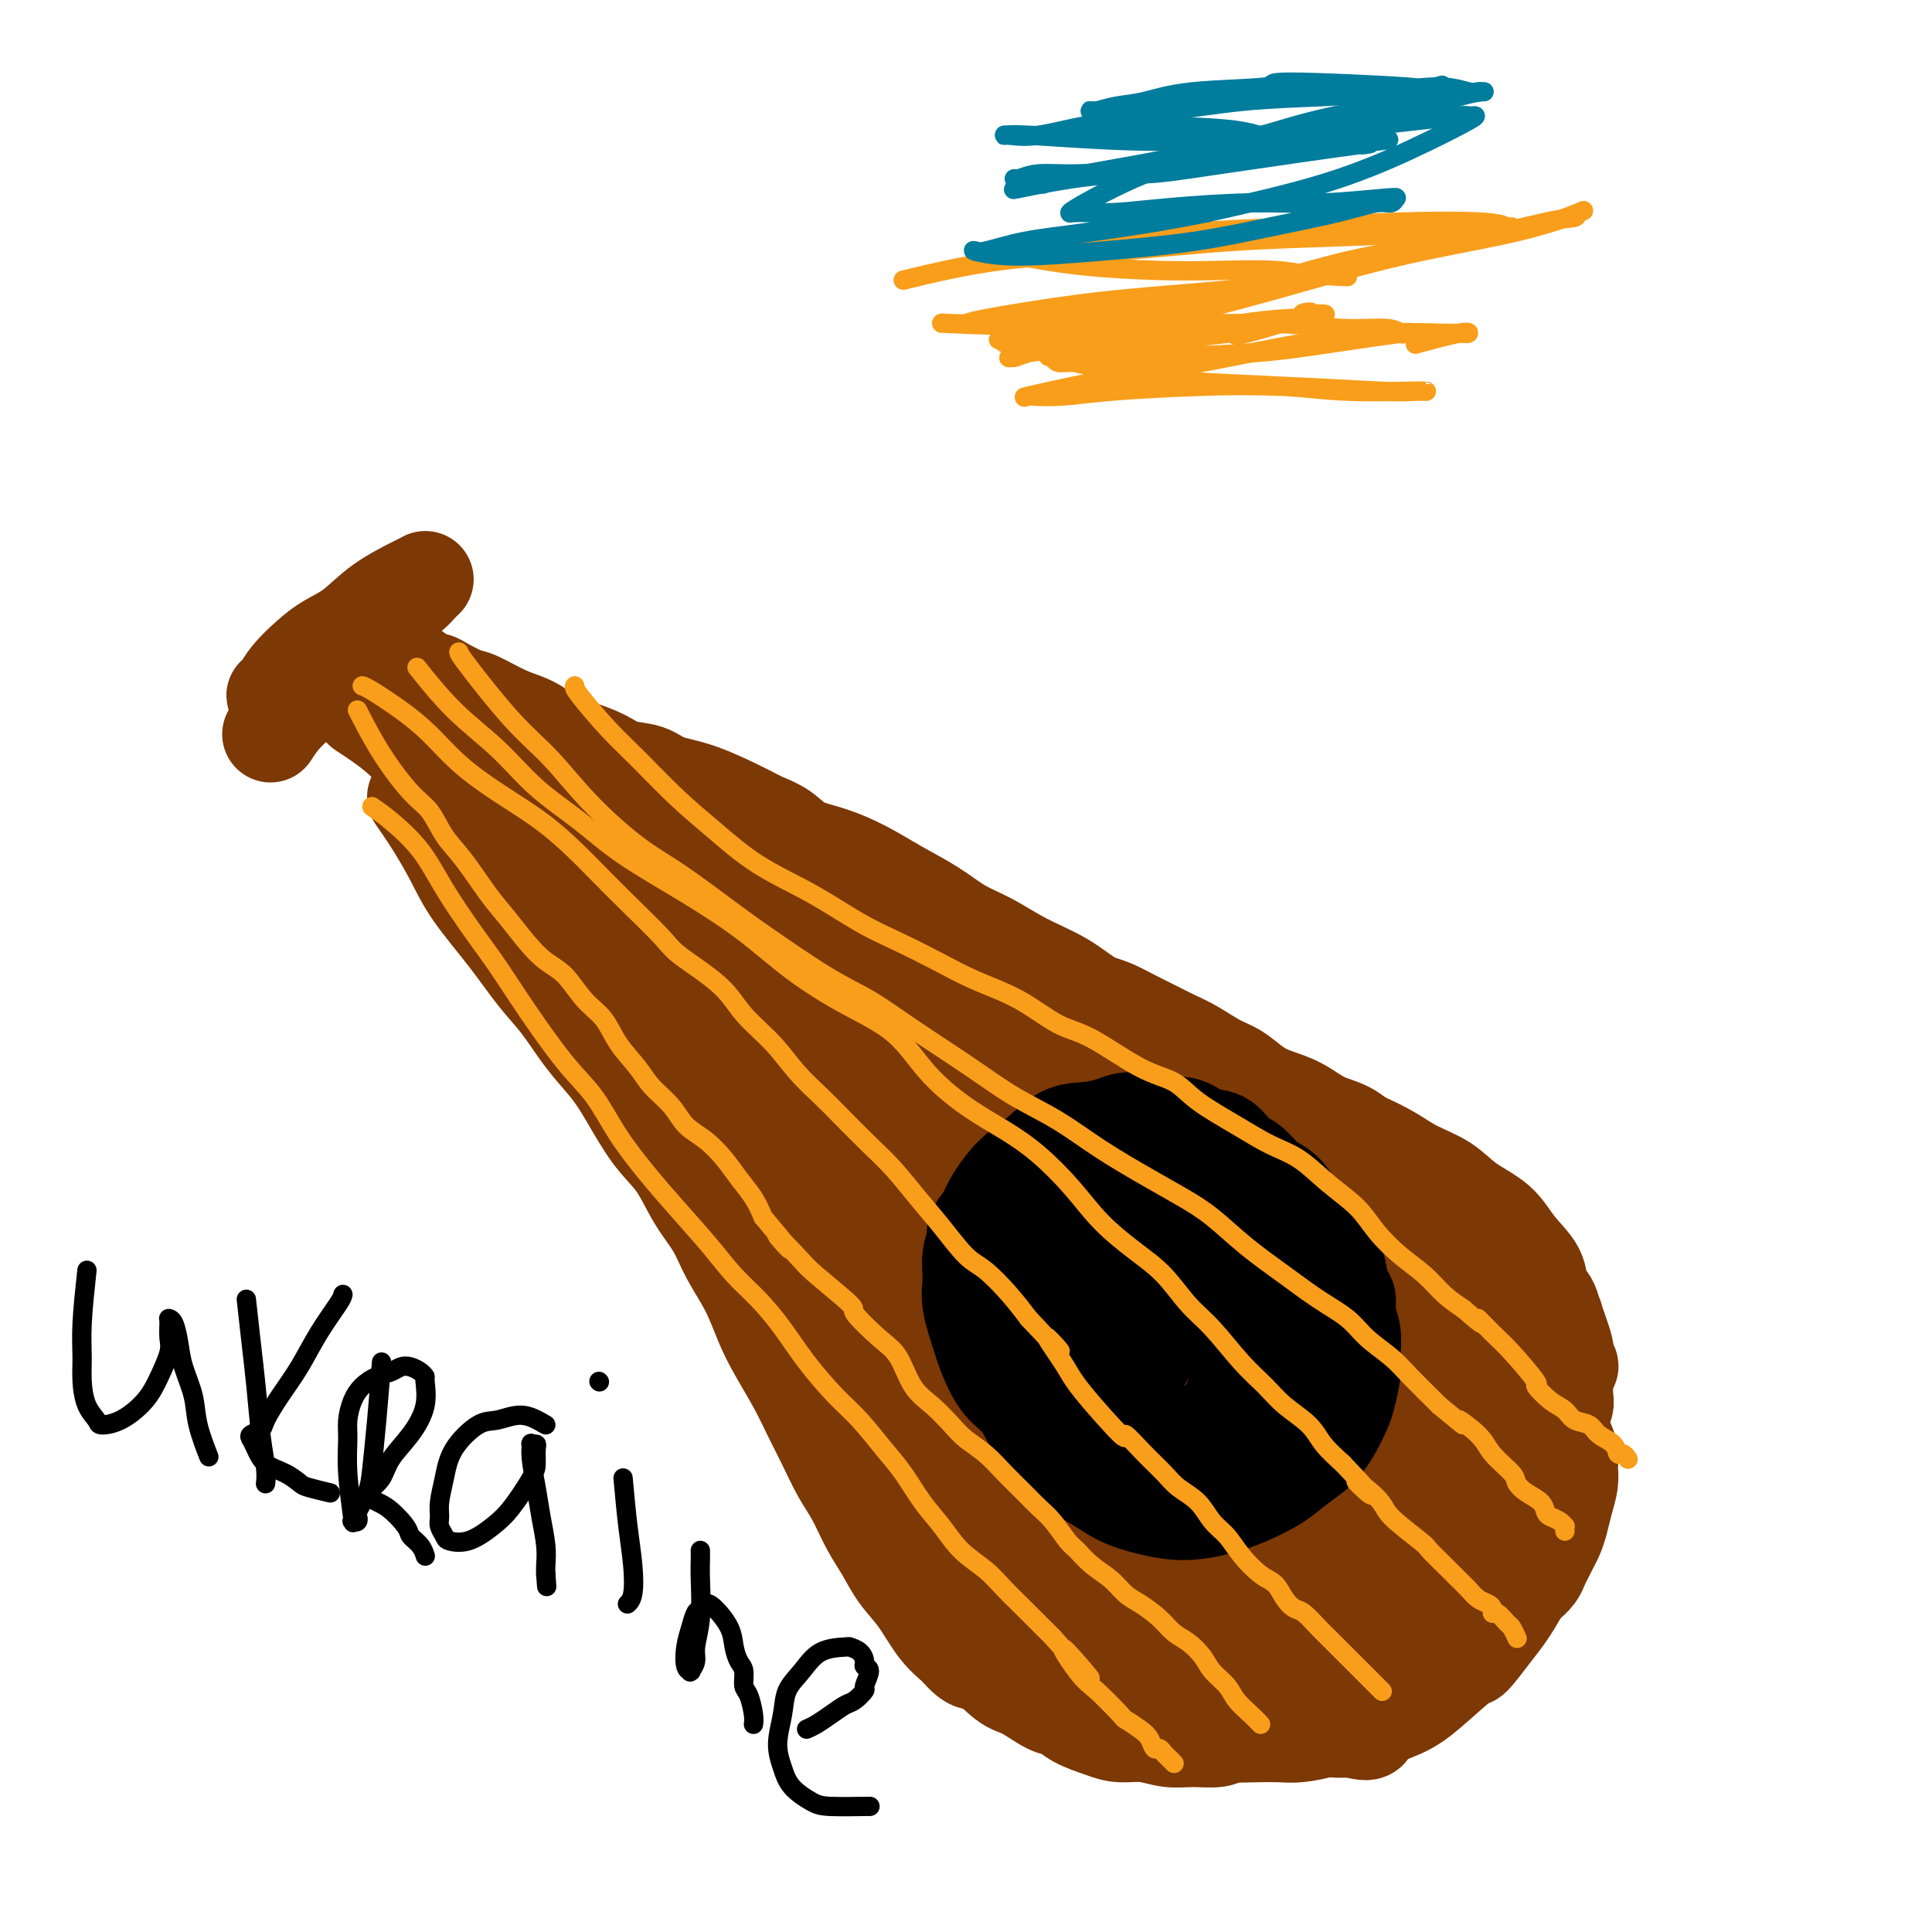 <svg viewBox='0 0 400 400' version='1.1' xmlns='http://www.w3.org/2000/svg' xmlns:xlink='http://www.w3.org/1999/xlink'><g fill='none' stroke='#7C3805' stroke-width='20' stroke-linecap='round' stroke-linejoin='round'><path d='M56,152c0.816,-1.267 1.631,-2.534 3,-4c1.369,-1.466 3.290,-3.131 5,-5c1.710,-1.869 3.207,-3.943 5,-6c1.793,-2.057 3.882,-4.096 6,-6c2.118,-1.904 4.266,-3.673 6,-5c1.734,-1.327 3.053,-2.212 4,-3c0.947,-0.788 1.522,-1.479 2,-2c0.478,-0.521 0.858,-0.871 1,-1c0.142,-0.129 0.045,-0.038 0,0c-0.045,0.038 -0.037,0.023 0,0c0.037,-0.023 0.103,-0.053 0,0c-0.103,0.053 -0.375,0.190 -2,1c-1.625,0.810 -4.603,2.292 -7,4c-2.397,1.708 -4.214,3.641 -6,5c-1.786,1.359 -3.540,2.144 -5,3c-1.460,0.856 -2.627,1.785 -4,3c-1.373,1.215 -2.954,2.718 -4,4c-1.046,1.282 -1.558,2.343 -2,3c-0.442,0.657 -0.815,0.911 -1,1c-0.185,0.089 -0.184,0.014 0,0c0.184,-0.014 0.549,0.035 2,-1c1.451,-1.035 3.986,-3.153 5,-4c1.014,-0.847 0.507,-0.424 0,0'/><path d='M71,135c0.562,1.429 1.123,2.858 2,4c0.877,1.142 2.068,1.996 3,3c0.932,1.004 1.605,2.156 2,3c0.395,0.844 0.513,1.380 1,2c0.487,0.620 1.341,1.326 2,2c0.659,0.674 1.121,1.318 2,2c0.879,0.682 2.175,1.404 3,2c0.825,0.596 1.180,1.067 2,2c0.820,0.933 2.105,2.329 3,3c0.895,0.671 1.399,0.617 2,1c0.601,0.383 1.300,1.205 2,2c0.700,0.795 1.403,1.565 2,2c0.597,0.435 1.089,0.535 2,1c0.911,0.465 2.240,1.294 3,2c0.760,0.706 0.951,1.287 2,2c1.049,0.713 2.956,1.556 4,2c1.044,0.444 1.224,0.489 2,1c0.776,0.511 2.147,1.488 3,2c0.853,0.512 1.187,0.560 2,1c0.813,0.440 2.104,1.273 3,2c0.896,0.727 1.395,1.350 2,2c0.605,0.650 1.316,1.329 2,2c0.684,0.671 1.342,1.336 2,2'/><path d='M124,182c6.713,5.166 2.995,2.581 2,2c-0.995,-0.581 0.735,0.842 2,2c1.265,1.158 2.067,2.052 3,3c0.933,0.948 1.996,1.949 3,3c1.004,1.051 1.948,2.153 3,3c1.052,0.847 2.211,1.438 3,2c0.789,0.562 1.208,1.095 2,2c0.792,0.905 1.955,2.181 3,3c1.045,0.819 1.971,1.180 3,2c1.029,0.820 2.163,2.099 3,3c0.837,0.901 1.379,1.423 2,2c0.621,0.577 1.321,1.207 2,2c0.679,0.793 1.337,1.748 2,3c0.663,1.252 1.333,2.799 2,4c0.667,1.201 1.333,2.054 2,3c0.667,0.946 1.337,1.985 2,3c0.663,1.015 1.319,2.005 2,3c0.681,0.995 1.386,1.994 2,3c0.614,1.006 1.136,2.018 2,3c0.864,0.982 2.069,1.932 3,3c0.931,1.068 1.586,2.252 2,3c0.414,0.748 0.586,1.061 1,2c0.414,0.939 1.071,2.506 2,4c0.929,1.494 2.132,2.916 3,4c0.868,1.084 1.401,1.829 2,3c0.599,1.171 1.263,2.767 2,4c0.737,1.233 1.545,2.101 2,3c0.455,0.899 0.555,1.829 1,3c0.445,1.171 1.235,2.585 2,4c0.765,1.415 1.504,2.833 2,4c0.496,1.167 0.748,2.084 1,3'/><path d='M192,273c6.307,10.824 3.576,6.884 3,6c-0.576,-0.884 1.004,1.289 2,3c0.996,1.711 1.408,2.960 2,4c0.592,1.040 1.365,1.872 2,3c0.635,1.128 1.131,2.552 2,4c0.869,1.448 2.110,2.918 3,4c0.890,1.082 1.428,1.775 2,3c0.572,1.225 1.177,2.982 2,4c0.823,1.018 1.863,1.298 3,3c1.137,1.702 2.372,4.828 3,6c0.628,1.172 0.650,0.391 1,1c0.350,0.609 1.027,2.609 2,4c0.973,1.391 2.242,2.173 3,3c0.758,0.827 1.006,1.701 2,3c0.994,1.299 2.733,3.024 4,4c1.267,0.976 2.062,1.202 3,2c0.938,0.798 2.018,2.168 3,3c0.982,0.832 1.866,1.126 3,2c1.134,0.874 2.516,2.329 4,3c1.484,0.671 3.068,0.557 4,1c0.932,0.443 1.211,1.443 2,2c0.789,0.557 2.087,0.670 3,1c0.913,0.330 1.441,0.877 2,1c0.559,0.123 1.150,-0.177 2,0c0.850,0.177 1.960,0.832 3,1c1.040,0.168 2.012,-0.151 3,0c0.988,0.151 1.994,0.773 3,1c1.006,0.227 2.012,0.061 3,0c0.988,-0.061 1.958,-0.016 3,0c1.042,0.016 2.155,0.005 3,0c0.845,-0.005 1.423,-0.002 2,0'/><path d='M274,345c4.485,0.379 2.198,-0.672 2,-1c-0.198,-0.328 1.693,0.067 3,0c1.307,-0.067 2.029,-0.594 3,-1c0.971,-0.406 2.189,-0.689 3,-1c0.811,-0.311 1.214,-0.650 2,-1c0.786,-0.350 1.957,-0.712 3,-1c1.043,-0.288 1.960,-0.501 3,-1c1.040,-0.499 2.204,-1.285 3,-2c0.796,-0.715 1.224,-1.360 2,-2c0.776,-0.640 1.898,-1.276 3,-2c1.102,-0.724 2.183,-1.534 3,-2c0.817,-0.466 1.370,-0.586 2,-1c0.630,-0.414 1.338,-1.123 2,-2c0.662,-0.877 1.276,-1.922 2,-3c0.724,-1.078 1.556,-2.190 2,-3c0.444,-0.810 0.500,-1.319 1,-2c0.500,-0.681 1.444,-1.533 2,-2c0.556,-0.467 0.722,-0.548 1,-1c0.278,-0.452 0.666,-1.275 1,-2c0.334,-0.725 0.614,-1.353 1,-2c0.386,-0.647 0.878,-1.314 1,-2c0.122,-0.686 -0.126,-1.393 0,-2c0.126,-0.607 0.626,-1.115 1,-2c0.374,-0.885 0.621,-2.148 1,-3c0.379,-0.852 0.890,-1.292 1,-2c0.110,-0.708 -0.181,-1.683 0,-3c0.181,-1.317 0.833,-2.974 1,-4c0.167,-1.026 -0.151,-1.419 0,-2c0.151,-0.581 0.771,-1.349 1,-2c0.229,-0.651 0.065,-1.186 0,-2c-0.065,-0.814 -0.033,-1.907 0,-3'/><path d='M324,286c1.070,-4.431 1.245,-3.009 1,-3c-0.245,0.009 -0.909,-1.394 -1,-2c-0.091,-0.606 0.392,-0.415 0,-2c-0.392,-1.585 -1.658,-4.947 -2,-6c-0.342,-1.053 0.239,0.203 0,0c-0.239,-0.203 -1.299,-1.866 -2,-3c-0.701,-1.134 -1.042,-1.738 -1,-2c0.042,-0.262 0.467,-0.180 0,-1c-0.467,-0.820 -1.827,-2.540 -3,-4c-1.173,-1.460 -2.158,-2.660 -3,-4c-0.842,-1.340 -1.540,-2.819 -3,-4c-1.460,-1.181 -3.682,-2.063 -5,-3c-1.318,-0.937 -1.731,-1.928 -3,-3c-1.269,-1.072 -3.392,-2.226 -5,-3c-1.608,-0.774 -2.701,-1.170 -4,-2c-1.299,-0.830 -2.804,-2.094 -4,-3c-1.196,-0.906 -2.083,-1.454 -3,-2c-0.917,-0.546 -1.865,-1.091 -3,-2c-1.135,-0.909 -2.456,-2.182 -4,-3c-1.544,-0.818 -3.312,-1.182 -5,-2c-1.688,-0.818 -3.297,-2.091 -5,-3c-1.703,-0.909 -3.502,-1.455 -5,-2c-1.498,-0.545 -2.697,-1.091 -4,-2c-1.303,-0.909 -2.711,-2.183 -4,-3c-1.289,-0.817 -2.458,-1.177 -4,-2c-1.542,-0.823 -3.455,-2.108 -5,-3c-1.545,-0.892 -2.721,-1.391 -4,-2c-1.279,-0.609 -2.663,-1.328 -4,-2c-1.337,-0.672 -2.629,-1.296 -4,-2c-1.371,-0.704 -2.820,-1.487 -4,-2c-1.180,-0.513 -2.090,-0.757 -3,-1'/><path d='M228,208c-8.729,-4.445 -5.053,-2.558 -4,-2c1.053,0.558 -0.518,-0.214 -2,-1c-1.482,-0.786 -2.876,-1.587 -4,-2c-1.124,-0.413 -1.980,-0.438 -4,-1c-2.020,-0.562 -5.206,-1.660 -7,-2c-1.794,-0.340 -2.197,0.078 -3,0c-0.803,-0.078 -2.006,-0.654 -3,-1c-0.994,-0.346 -1.780,-0.464 -3,-1c-1.220,-0.536 -2.875,-1.491 -4,-2c-1.125,-0.509 -1.721,-0.570 -3,-1c-1.279,-0.430 -3.242,-1.227 -5,-2c-1.758,-0.773 -3.313,-1.521 -5,-2c-1.687,-0.479 -3.507,-0.690 -5,-1c-1.493,-0.310 -2.659,-0.720 -4,-1c-1.341,-0.280 -2.856,-0.430 -4,-1c-1.144,-0.570 -1.915,-1.559 -3,-2c-1.085,-0.441 -2.484,-0.333 -4,-1c-1.516,-0.667 -3.150,-2.108 -5,-3c-1.850,-0.892 -3.918,-1.234 -6,-2c-2.082,-0.766 -4.180,-1.955 -6,-3c-1.820,-1.045 -3.364,-1.946 -5,-3c-1.636,-1.054 -3.364,-2.260 -5,-3c-1.636,-0.740 -3.180,-1.012 -5,-2c-1.820,-0.988 -3.917,-2.691 -6,-4c-2.083,-1.309 -4.151,-2.223 -6,-3c-1.849,-0.777 -3.480,-1.419 -5,-2c-1.520,-0.581 -2.929,-1.103 -4,-2c-1.071,-0.897 -1.802,-2.168 -3,-3c-1.198,-0.832 -2.861,-1.224 -4,-2c-1.139,-0.776 -1.754,-1.936 -3,-3c-1.246,-1.064 -3.123,-2.032 -5,-3'/><path d='M93,147c-11.449,-6.400 -6.072,-3.399 -5,-3c1.072,0.399 -2.161,-1.802 -4,-3c-1.839,-1.198 -2.283,-1.393 -3,-2c-0.717,-0.607 -1.708,-1.627 -2,-2c-0.292,-0.373 0.114,-0.101 0,0c-0.114,0.101 -0.747,0.029 -1,0c-0.253,-0.029 -0.127,-0.014 0,0'/><path d='M85,143c0.859,1.166 1.718,2.332 3,3c1.282,0.668 2.986,0.837 5,2c2.014,1.163 4.338,3.320 7,5c2.662,1.680 5.661,2.884 8,4c2.339,1.116 4.017,2.145 6,3c1.983,0.855 4.271,1.535 6,2c1.729,0.465 2.900,0.716 4,1c1.100,0.284 2.129,0.602 3,1c0.871,0.398 1.583,0.876 2,1c0.417,0.124 0.538,-0.107 1,0c0.462,0.107 1.264,0.553 2,1c0.736,0.447 1.405,0.894 2,1c0.595,0.106 1.115,-0.129 2,0c0.885,0.129 2.135,0.623 3,1c0.865,0.377 1.346,0.637 2,1c0.654,0.363 1.483,0.827 2,1c0.517,0.173 0.723,0.053 1,0c0.277,-0.053 0.626,-0.039 1,0c0.374,0.039 0.771,0.105 1,0c0.229,-0.105 0.288,-0.379 1,0c0.712,0.379 2.078,1.411 3,2c0.922,0.589 1.402,0.736 2,1c0.598,0.264 1.314,0.647 2,1c0.686,0.353 1.343,0.677 2,1'/><path d='M156,175c6.652,2.539 2.281,1.386 1,1c-1.281,-0.386 0.527,-0.007 1,0c0.473,0.007 -0.391,-0.360 0,0c0.391,0.360 2.036,1.448 3,2c0.964,0.552 1.248,0.570 2,1c0.752,0.430 1.972,1.273 3,2c1.028,0.727 1.862,1.339 3,2c1.138,0.661 2.578,1.372 4,2c1.422,0.628 2.825,1.172 4,2c1.175,0.828 2.123,1.940 3,3c0.877,1.060 1.683,2.070 3,3c1.317,0.930 3.145,1.781 5,3c1.855,1.219 3.735,2.805 6,4c2.265,1.195 4.913,1.997 7,3c2.087,1.003 3.613,2.207 5,3c1.387,0.793 2.635,1.175 4,2c1.365,0.825 2.846,2.094 4,3c1.154,0.906 1.980,1.449 3,2c1.020,0.551 2.233,1.110 4,2c1.767,0.890 4.089,2.111 6,3c1.911,0.889 3.410,1.446 5,2c1.590,0.554 3.270,1.106 5,2c1.730,0.894 3.509,2.129 5,3c1.491,0.871 2.694,1.378 4,2c1.306,0.622 2.715,1.358 4,2c1.285,0.642 2.447,1.190 4,2c1.553,0.810 3.496,1.883 5,3c1.504,1.117 2.568,2.279 4,3c1.432,0.721 3.232,1.002 5,2c1.768,0.998 3.505,2.714 5,4c1.495,1.286 2.747,2.143 4,3'/><path d='M277,246c19.587,11.557 8.054,4.951 5,4c-3.054,-0.951 2.373,3.755 5,6c2.627,2.245 2.456,2.029 5,4c2.544,1.971 7.802,6.128 10,8c2.198,1.872 1.336,1.459 2,2c0.664,0.541 2.853,2.036 4,3c1.147,0.964 1.252,1.397 2,2c0.748,0.603 2.140,1.374 3,2c0.860,0.626 1.190,1.105 2,2c0.810,0.895 2.102,2.207 3,4c0.898,1.793 1.403,4.069 2,6c0.597,1.931 1.285,3.517 2,5c0.715,1.483 1.457,2.864 2,4c0.543,1.136 0.889,2.026 1,3c0.111,0.974 -0.012,2.032 0,3c0.012,0.968 0.158,1.845 0,3c-0.158,1.155 -0.620,2.589 -1,4c-0.380,1.411 -0.680,2.801 -1,4c-0.320,1.199 -0.662,2.208 -1,3c-0.338,0.792 -0.671,1.367 -1,2c-0.329,0.633 -0.654,1.323 -1,2c-0.346,0.677 -0.715,1.340 -1,2c-0.285,0.660 -0.488,1.319 -1,2c-0.512,0.681 -1.334,1.386 -2,2c-0.666,0.614 -1.178,1.138 -2,2c-0.822,0.862 -1.955,2.062 -3,3c-1.045,0.938 -2.001,1.613 -3,2c-0.999,0.387 -2.041,0.485 -3,1c-0.959,0.515 -1.835,1.446 -3,2c-1.165,0.554 -2.619,0.730 -4,1c-1.381,0.270 -2.691,0.635 -4,1'/><path d='M294,340c-2.634,0.782 -2.218,0.239 -3,0c-0.782,-0.239 -2.761,-0.172 -4,0c-1.239,0.172 -1.739,0.448 -4,0c-2.261,-0.448 -6.284,-1.622 -8,-2c-1.716,-0.378 -1.124,0.039 -2,0c-0.876,-0.039 -3.219,-0.535 -5,-1c-1.781,-0.465 -2.999,-0.898 -4,-1c-1.001,-0.102 -1.785,0.127 -3,0c-1.215,-0.127 -2.862,-0.611 -4,-1c-1.138,-0.389 -1.767,-0.682 -3,-1c-1.233,-0.318 -3.071,-0.662 -4,-1c-0.929,-0.338 -0.950,-0.671 -2,-1c-1.050,-0.329 -3.128,-0.654 -5,-1c-1.872,-0.346 -3.539,-0.711 -5,-1c-1.461,-0.289 -2.715,-0.500 -4,-1c-1.285,-0.500 -2.601,-1.288 -4,-2c-1.399,-0.712 -2.880,-1.349 -4,-2c-1.120,-0.651 -1.877,-1.315 -3,-2c-1.123,-0.685 -2.611,-1.390 -4,-2c-1.389,-0.610 -2.680,-1.125 -4,-2c-1.320,-0.875 -2.670,-2.110 -4,-3c-1.330,-0.890 -2.639,-1.434 -4,-2c-1.361,-0.566 -2.774,-1.152 -4,-2c-1.226,-0.848 -2.267,-1.957 -3,-3c-0.733,-1.043 -1.160,-2.019 -2,-3c-0.840,-0.981 -2.094,-1.967 -3,-3c-0.906,-1.033 -1.464,-2.114 -2,-3c-0.536,-0.886 -1.051,-1.578 -2,-3c-0.949,-1.422 -2.332,-3.575 -3,-5c-0.668,-1.425 -0.619,-2.121 -1,-3c-0.381,-0.879 -1.190,-1.939 -2,-3'/><path d='M185,286c-3.302,-4.736 -2.557,-3.576 -3,-4c-0.443,-0.424 -2.075,-2.432 -3,-4c-0.925,-1.568 -1.143,-2.696 -2,-4c-0.857,-1.304 -2.351,-2.783 -3,-4c-0.649,-1.217 -0.452,-2.170 -1,-3c-0.548,-0.830 -1.841,-1.537 -3,-3c-1.159,-1.463 -2.183,-3.682 -3,-5c-0.817,-1.318 -1.426,-1.734 -2,-3c-0.574,-1.266 -1.113,-3.383 -2,-5c-0.887,-1.617 -2.124,-2.733 -3,-4c-0.876,-1.267 -1.393,-2.686 -2,-4c-0.607,-1.314 -1.303,-2.522 -2,-4c-0.697,-1.478 -1.393,-3.227 -2,-5c-0.607,-1.773 -1.125,-3.570 -2,-5c-0.875,-1.430 -2.107,-2.493 -3,-4c-0.893,-1.507 -1.445,-3.457 -2,-5c-0.555,-1.543 -1.111,-2.680 -2,-4c-0.889,-1.320 -2.111,-2.822 -3,-4c-0.889,-1.178 -1.446,-2.033 -2,-3c-0.554,-0.967 -1.106,-2.047 -2,-3c-0.894,-0.953 -2.130,-1.781 -3,-3c-0.870,-1.219 -1.376,-2.831 -2,-4c-0.624,-1.169 -1.368,-1.896 -2,-3c-0.632,-1.104 -1.154,-2.586 -2,-4c-0.846,-1.414 -2.018,-2.760 -3,-4c-0.982,-1.240 -1.774,-2.375 -3,-4c-1.226,-1.625 -2.887,-3.739 -4,-5c-1.113,-1.261 -1.680,-1.668 -3,-3c-1.320,-1.332 -3.394,-3.589 -5,-5c-1.606,-1.411 -2.745,-1.974 -4,-3c-1.255,-1.026 -2.628,-2.513 -4,-4'/><path d='M103,164c-4.547,-4.857 -2.915,-2.998 -3,-3c-0.085,-0.002 -1.887,-1.864 -3,-3c-1.113,-1.136 -1.537,-1.547 -3,-3c-1.463,-1.453 -3.964,-3.947 -5,-5c-1.036,-1.053 -0.607,-0.664 -1,-1c-0.393,-0.336 -1.607,-1.397 -2,-2c-0.393,-0.603 0.034,-0.749 0,-1c-0.034,-0.251 -0.531,-0.607 -1,-1c-0.469,-0.393 -0.910,-0.823 -1,-1c-0.090,-0.177 0.171,-0.103 0,0c-0.171,0.103 -0.775,0.233 -1,0c-0.225,-0.233 -0.069,-0.829 0,-1c0.069,-0.171 0.053,0.084 0,0c-0.053,-0.084 -0.144,-0.506 0,0c0.144,0.506 0.521,1.940 1,3c0.479,1.060 1.059,1.747 2,3c0.941,1.253 2.242,3.071 4,5c1.758,1.929 3.974,3.967 6,6c2.026,2.033 3.862,4.061 6,6c2.138,1.939 4.580,3.791 7,6c2.420,2.209 4.819,4.777 7,7c2.181,2.223 4.142,4.101 6,6c1.858,1.899 3.611,3.818 6,6c2.389,2.182 5.412,4.626 8,7c2.588,2.374 4.739,4.678 7,7c2.261,2.322 4.630,4.661 7,7'/><path d='M150,212c10.092,10.043 5.321,6.151 5,6c-0.321,-0.151 3.807,3.437 6,6c2.193,2.563 2.452,4.099 4,6c1.548,1.901 4.386,4.167 6,6c1.614,1.833 2.003,3.233 3,5c0.997,1.767 2.601,3.900 4,6c1.399,2.100 2.591,4.168 4,6c1.409,1.832 3.033,3.429 4,5c0.967,1.571 1.276,3.117 2,5c0.724,1.883 1.863,4.104 3,6c1.137,1.896 2.272,3.468 3,5c0.728,1.532 1.050,3.024 2,5c0.950,1.976 2.527,4.436 4,7c1.473,2.564 2.843,5.234 4,7c1.157,1.766 2.100,2.629 3,4c0.900,1.371 1.755,3.249 3,5c1.245,1.751 2.880,3.375 4,5c1.120,1.625 1.724,3.251 3,5c1.276,1.749 3.225,3.622 5,6c1.775,2.378 3.377,5.263 5,7c1.623,1.737 3.266,2.326 5,4c1.734,1.674 3.559,4.432 5,6c1.441,1.568 2.498,1.947 4,3c1.502,1.053 3.447,2.782 5,4c1.553,1.218 2.712,1.927 4,3c1.288,1.073 2.703,2.512 5,4c2.297,1.488 5.475,3.026 8,4c2.525,0.974 4.399,1.385 6,2c1.601,0.615 2.931,1.435 4,2c1.069,0.565 1.877,0.876 3,1c1.123,0.124 2.562,0.062 4,0'/><path d='M280,358c4.478,1.309 3.172,0.082 4,-1c0.828,-1.082 3.790,-2.018 6,-3c2.210,-0.982 3.669,-2.008 6,-4c2.331,-1.992 5.533,-4.949 7,-6c1.467,-1.051 1.199,-0.194 2,-1c0.801,-0.806 2.672,-3.274 4,-5c1.328,-1.726 2.114,-2.711 3,-4c0.886,-1.289 1.874,-2.883 3,-5c1.126,-2.117 2.392,-4.759 3,-7c0.608,-2.241 0.559,-4.082 1,-6c0.441,-1.918 1.372,-3.912 2,-6c0.628,-2.088 0.954,-4.268 1,-6c0.046,-1.732 -0.187,-3.014 0,-5c0.187,-1.986 0.794,-4.674 1,-7c0.206,-2.326 0.009,-4.288 0,-6c-0.009,-1.712 0.169,-3.174 0,-5c-0.169,-1.826 -0.685,-4.017 -1,-6c-0.315,-1.983 -0.431,-3.759 -1,-5c-0.569,-1.241 -1.593,-1.948 -2,-3c-0.407,-1.052 -0.196,-2.448 -1,-4c-0.804,-1.552 -2.623,-3.258 -4,-5c-1.377,-1.742 -2.313,-3.519 -4,-5c-1.687,-1.481 -4.126,-2.665 -6,-4c-1.874,-1.335 -3.184,-2.822 -5,-4c-1.816,-1.178 -4.136,-2.048 -6,-3c-1.864,-0.952 -3.270,-1.987 -5,-3c-1.730,-1.013 -3.784,-2.003 -6,-3c-2.216,-0.997 -4.594,-1.999 -7,-3c-2.406,-1.001 -4.840,-2.000 -7,-3c-2.160,-1.000 -4.046,-2.000 -6,-3c-1.954,-1.000 -3.977,-2.000 -6,-3'/><path d='M256,224c-9.420,-5.182 -5.971,-3.638 -6,-4c-0.029,-0.362 -3.537,-2.631 -6,-4c-2.463,-1.369 -3.882,-1.839 -6,-3c-2.118,-1.161 -4.935,-3.014 -7,-4c-2.065,-0.986 -3.377,-1.106 -5,-2c-1.623,-0.894 -3.559,-2.563 -6,-4c-2.441,-1.437 -5.389,-2.642 -8,-4c-2.611,-1.358 -4.885,-2.870 -7,-4c-2.115,-1.130 -4.073,-1.878 -6,-3c-1.927,-1.122 -3.825,-2.617 -6,-4c-2.175,-1.383 -4.629,-2.653 -7,-4c-2.371,-1.347 -4.659,-2.770 -7,-4c-2.341,-1.230 -4.736,-2.267 -7,-3c-2.264,-0.733 -4.396,-1.163 -6,-2c-1.604,-0.837 -2.680,-2.083 -4,-3c-1.320,-0.917 -2.882,-1.507 -4,-2c-1.118,-0.493 -1.790,-0.891 -4,-2c-2.210,-1.109 -5.959,-2.930 -9,-4c-3.041,-1.070 -5.376,-1.389 -7,-2c-1.624,-0.611 -2.537,-1.513 -4,-2c-1.463,-0.487 -3.475,-0.557 -5,-1c-1.525,-0.443 -2.562,-1.258 -4,-2c-1.438,-0.742 -3.278,-1.411 -5,-2c-1.722,-0.589 -3.327,-1.098 -5,-2c-1.673,-0.902 -3.414,-2.196 -5,-3c-1.586,-0.804 -3.016,-1.119 -5,-2c-1.984,-0.881 -4.523,-2.327 -6,-3c-1.477,-0.673 -1.891,-0.572 -3,-1c-1.109,-0.428 -2.914,-1.384 -4,-2c-1.086,-0.616 -1.453,-0.890 -2,-1c-0.547,-0.110 -1.273,-0.055 -2,0'/><path d='M88,141c-14.321,-6.256 -4.622,-2.394 -1,-1c3.622,1.394 1.167,0.322 0,0c-1.167,-0.322 -1.045,0.106 -1,0c0.045,-0.106 0.013,-0.744 0,-1c-0.013,-0.256 -0.006,-0.128 0,0'/><path d='M75,147c2.401,1.579 4.801,3.157 7,5c2.199,1.843 4.195,3.950 6,6c1.805,2.050 3.417,4.041 5,6c1.583,1.959 3.136,3.885 5,6c1.864,2.115 4.039,4.420 6,7c1.961,2.580 3.709,5.435 6,8c2.291,2.565 5.126,4.840 7,7c1.874,2.160 2.786,4.203 4,6c1.214,1.797 2.730,3.346 4,5c1.270,1.654 2.296,3.413 4,6c1.704,2.587 4.087,6.002 6,9c1.913,2.998 3.355,5.579 5,8c1.645,2.421 3.493,4.682 5,7c1.507,2.318 2.675,4.691 4,7c1.325,2.309 2.808,4.552 4,7c1.192,2.448 2.093,5.101 3,7c0.907,1.899 1.821,3.045 3,5c1.179,1.955 2.623,4.720 4,7c1.377,2.280 2.689,4.075 4,6c1.311,1.925 2.623,3.979 4,6c1.377,2.021 2.819,4.010 4,6c1.181,1.990 2.100,3.980 3,6c0.900,2.020 1.781,4.070 3,6c1.219,1.930 2.777,3.741 4,6c1.223,2.259 2.111,4.966 3,7c0.889,2.034 1.778,3.394 3,5c1.222,1.606 2.778,3.459 4,5c1.222,1.541 2.111,2.771 3,4'/><path d='M198,323c12.018,19.332 5.563,7.662 4,4c-1.563,-3.662 1.768,0.684 4,3c2.232,2.316 3.367,2.601 5,4c1.633,1.399 3.765,3.912 5,5c1.235,1.088 1.572,0.753 2,1c0.428,0.247 0.946,1.077 2,2c1.054,0.923 2.645,1.939 4,3c1.355,1.061 2.474,2.168 4,3c1.526,0.832 3.461,1.388 5,2c1.539,0.612 2.684,1.281 4,2c1.316,0.719 2.805,1.489 4,2c1.195,0.511 2.096,0.764 3,1c0.904,0.236 1.809,0.455 3,1c1.191,0.545 2.666,1.415 4,2c1.334,0.585 2.528,0.886 4,1c1.472,0.114 3.223,0.041 5,0c1.777,-0.041 3.579,-0.051 5,0c1.421,0.051 2.459,0.163 4,0c1.541,-0.163 3.584,-0.600 5,-1c1.416,-0.400 2.206,-0.763 3,-1c0.794,-0.237 1.594,-0.350 3,-1c1.406,-0.650 3.419,-1.839 5,-3c1.581,-1.161 2.730,-2.296 4,-3c1.270,-0.704 2.662,-0.979 4,-2c1.338,-1.021 2.624,-2.790 4,-4c1.376,-1.210 2.843,-1.862 4,-3c1.157,-1.138 2.003,-2.761 3,-4c0.997,-1.239 2.143,-2.095 3,-3c0.857,-0.905 1.423,-1.859 2,-3c0.577,-1.141 1.165,-2.469 2,-4c0.835,-1.531 1.918,-3.266 3,-5'/><path d='M314,322c3.366,-4.445 1.281,-2.558 1,-3c-0.281,-0.442 1.242,-3.213 2,-5c0.758,-1.787 0.751,-2.591 1,-4c0.249,-1.409 0.754,-3.423 1,-5c0.246,-1.577 0.233,-2.718 0,-4c-0.233,-1.282 -0.685,-2.707 -1,-4c-0.315,-1.293 -0.491,-2.455 -1,-4c-0.509,-1.545 -1.349,-3.473 -2,-5c-0.651,-1.527 -1.111,-2.652 -2,-4c-0.889,-1.348 -2.207,-2.920 -3,-4c-0.793,-1.080 -1.061,-1.670 -2,-3c-0.939,-1.330 -2.548,-3.402 -4,-5c-1.452,-1.598 -2.746,-2.724 -4,-4c-1.254,-1.276 -2.467,-2.704 -4,-4c-1.533,-1.296 -3.387,-2.460 -5,-4c-1.613,-1.540 -2.984,-3.456 -4,-5c-1.016,-1.544 -1.678,-2.718 -3,-4c-1.322,-1.282 -3.303,-2.674 -5,-4c-1.697,-1.326 -3.108,-2.585 -5,-4c-1.892,-1.415 -4.265,-2.986 -6,-4c-1.735,-1.014 -2.832,-1.472 -4,-2c-1.168,-0.528 -2.407,-1.127 -4,-2c-1.593,-0.873 -3.541,-2.018 -5,-3c-1.459,-0.982 -2.428,-1.799 -4,-3c-1.572,-1.201 -3.745,-2.786 -6,-4c-2.255,-1.214 -4.592,-2.057 -7,-3c-2.408,-0.943 -4.888,-1.985 -7,-3c-2.112,-1.015 -3.855,-2.004 -6,-3c-2.145,-0.996 -4.693,-1.999 -7,-3c-2.307,-1.001 -4.373,-2.000 -7,-3c-2.627,-1.000 -5.813,-2.000 -9,-3'/><path d='M202,207c-7.893,-3.179 -6.125,-2.125 -6,-2c0.125,0.125 -1.393,-0.679 -2,-1c-0.607,-0.321 -0.304,-0.161 0,0'/><path d='M159,186c6.523,8.528 13.046,17.057 19,25c5.954,7.943 11.338,15.301 17,23c5.662,7.699 11.601,15.738 17,24c5.399,8.262 10.259,16.748 15,24c4.741,7.252 9.363,13.269 13,18c3.637,4.731 6.288,8.176 8,11c1.712,2.824 2.486,5.026 3,6c0.514,0.974 0.770,0.721 1,1c0.230,0.279 0.435,1.091 0,0c-0.435,-1.091 -1.508,-4.083 -6,-11c-4.492,-6.917 -12.401,-17.758 -19,-28c-6.599,-10.242 -11.887,-19.885 -17,-28c-5.113,-8.115 -10.050,-14.701 -13,-19c-2.950,-4.299 -3.914,-6.311 -5,-8c-1.086,-1.689 -2.296,-3.054 -3,-4c-0.704,-0.946 -0.902,-1.473 -1,-2c-0.098,-0.527 -0.095,-1.054 0,-1c0.095,0.054 0.283,0.688 0,1c-0.283,0.312 -1.038,0.302 0,5c1.038,4.698 3.867,14.106 8,23c4.133,8.894 9.570,17.275 14,25c4.430,7.725 7.855,14.794 12,23c4.145,8.206 9.012,17.550 13,24c3.988,6.450 7.099,10.007 10,13c2.901,2.993 5.592,5.421 7,7c1.408,1.579 1.533,2.310 2,3c0.467,0.690 1.276,1.340 1,0c-0.276,-1.340 -1.638,-4.670 -3,-8'/><path d='M252,333c-2.665,-5.072 -8.327,-13.753 -15,-23c-6.673,-9.247 -14.356,-19.059 -22,-30c-7.644,-10.941 -15.249,-23.009 -22,-33c-6.751,-9.991 -12.649,-17.905 -15,-21c-2.351,-3.095 -1.156,-1.370 -1,-1c0.156,0.370 -0.726,-0.614 -1,-1c-0.274,-0.386 0.061,-0.176 0,0c-0.061,0.176 -0.517,0.316 2,7c2.517,6.684 8.006,19.913 13,30c4.994,10.087 9.491,17.031 14,24c4.509,6.969 9.029,13.961 13,20c3.971,6.039 7.391,11.123 11,15c3.609,3.877 7.406,6.548 10,8c2.594,1.452 3.987,1.687 5,2c1.013,0.313 1.648,0.706 3,0c1.352,-0.706 3.420,-2.510 3,-9c-0.420,-6.490 -3.330,-17.665 -8,-28c-4.670,-10.335 -11.100,-19.830 -18,-30c-6.900,-10.170 -14.269,-21.016 -20,-29c-5.731,-7.984 -9.822,-13.108 -13,-17c-3.178,-3.892 -5.441,-6.552 -7,-8c-1.559,-1.448 -2.415,-1.683 -3,-2c-0.585,-0.317 -0.900,-0.717 -1,-1c-0.100,-0.283 0.015,-0.450 0,0c-0.015,0.450 -0.161,1.515 1,6c1.161,4.485 3.629,12.390 7,20c3.371,7.610 7.646,14.926 13,22c5.354,7.074 11.788,13.904 16,19c4.212,5.096 6.204,8.456 15,16c8.796,7.544 24.398,19.272 40,31'/><path d='M272,320c6.120,4.949 1.419,1.823 2,2c0.581,0.177 6.442,3.657 10,6c3.558,2.343 4.813,3.548 6,4c1.187,0.452 2.308,0.152 3,0c0.692,-0.152 0.956,-0.155 -1,-4c-1.956,-3.845 -6.131,-11.533 -12,-19c-5.869,-7.467 -13.434,-14.714 -20,-21c-6.566,-6.286 -12.135,-11.611 -17,-16c-4.865,-4.389 -9.026,-7.844 -13,-11c-3.974,-3.156 -7.761,-6.014 -11,-9c-3.239,-2.986 -5.929,-6.099 -9,-9c-3.071,-2.901 -6.522,-5.591 -9,-8c-2.478,-2.409 -3.983,-4.539 -5,-6c-1.017,-1.461 -1.546,-2.253 -2,-3c-0.454,-0.747 -0.832,-1.449 -1,-2c-0.168,-0.551 -0.125,-0.950 0,-1c0.125,-0.050 0.331,0.249 0,0c-0.331,-0.249 -1.199,-1.048 1,-1c2.199,0.048 7.466,0.942 12,3c4.534,2.058 8.336,5.280 13,9c4.664,3.720 10.190,7.939 16,14c5.810,6.061 11.903,13.963 18,20c6.097,6.037 12.196,10.210 17,15c4.804,4.790 8.311,10.199 11,14c2.689,3.801 4.559,5.996 6,8c1.441,2.004 2.453,3.819 3,5c0.547,1.181 0.628,1.730 1,2c0.372,0.270 1.036,0.263 0,0c-1.036,-0.263 -3.773,-0.782 -9,-4c-5.227,-3.218 -12.946,-9.136 -20,-16c-7.054,-6.864 -13.444,-14.676 -19,-21c-5.556,-6.324 -10.278,-11.162 -15,-16'/><path d='M228,255c-6.708,-7.394 -6.479,-7.379 -8,-9c-1.521,-1.621 -4.792,-4.877 -7,-7c-2.208,-2.123 -3.353,-3.112 -4,-4c-0.647,-0.888 -0.797,-1.676 -1,-2c-0.203,-0.324 -0.460,-0.186 0,0c0.460,0.186 1.637,0.420 5,2c3.363,1.580 8.911,4.508 14,7c5.089,2.492 9.720,4.549 15,8c5.280,3.451 11.210,8.296 17,12c5.790,3.704 11.440,6.267 17,11c5.560,4.733 11.030,11.636 15,16c3.970,4.364 6.439,6.188 9,8c2.561,1.812 5.212,3.613 7,5c1.788,1.387 2.713,2.359 3,3c0.287,0.641 -0.064,0.951 0,1c0.064,0.049 0.543,-0.163 0,0c-0.543,0.163 -2.107,0.701 -6,-2c-3.893,-2.701 -10.116,-8.642 -15,-14c-4.884,-5.358 -8.430,-10.133 -12,-15c-3.570,-4.867 -7.166,-9.825 -10,-14c-2.834,-4.175 -4.907,-7.567 -7,-11c-2.093,-3.433 -4.207,-6.906 -6,-10c-1.793,-3.094 -3.265,-5.810 -5,-8c-1.735,-2.190 -3.733,-3.854 -5,-5c-1.267,-1.146 -1.801,-1.776 -2,-2c-0.199,-0.224 -0.062,-0.044 0,0c0.062,0.044 0.047,-0.050 0,0c-0.047,0.050 -0.128,0.244 1,2c1.128,1.756 3.465,5.073 6,8c2.535,2.927 5.267,5.463 8,8'/><path d='M257,243c4.311,4.489 7.587,6.710 11,10c3.413,3.290 6.961,7.649 9,10c2.039,2.351 2.569,2.696 3,3c0.431,0.304 0.763,0.568 1,1c0.237,0.432 0.380,1.032 0,1c-0.380,-0.032 -1.282,-0.695 0,0c1.282,0.695 4.747,2.749 -1,0c-5.747,-2.749 -20.707,-10.299 -26,-13c-5.293,-2.701 -0.920,-0.552 -2,-2c-1.080,-1.448 -7.614,-6.493 -12,-10c-4.386,-3.507 -6.624,-5.475 -9,-7c-2.376,-1.525 -4.890,-2.607 -7,-4c-2.110,-1.393 -3.814,-3.096 -6,-5c-2.186,-1.904 -4.852,-4.008 -8,-6c-3.148,-1.992 -6.776,-3.870 -10,-6c-3.224,-2.130 -6.042,-4.510 -9,-7c-2.958,-2.490 -6.056,-5.091 -9,-7c-2.944,-1.909 -5.734,-3.127 -8,-4c-2.266,-0.873 -4.008,-1.400 -6,-2c-1.992,-0.600 -4.236,-1.271 -6,-2c-1.764,-0.729 -3.050,-1.515 -5,-2c-1.950,-0.485 -4.563,-0.670 -7,-1c-2.437,-0.330 -4.697,-0.805 -6,-1c-1.303,-0.195 -1.647,-0.109 -2,0c-0.353,0.109 -0.713,0.243 -1,0c-0.287,-0.243 -0.499,-0.862 0,0c0.499,0.862 1.711,3.206 3,5c1.289,1.794 2.655,3.038 6,6c3.345,2.962 8.670,7.644 14,11c5.330,3.356 10.666,5.388 16,8c5.334,2.612 10.667,5.806 16,9'/><path d='M196,228c8.120,4.037 12.419,5.628 17,8c4.581,2.372 9.443,5.524 14,8c4.557,2.476 8.810,4.274 13,6c4.190,1.726 8.319,3.378 12,5c3.681,1.622 6.914,3.215 11,5c4.086,1.785 9.023,3.764 12,5c2.977,1.236 3.993,1.729 7,4c3.007,2.271 8.003,6.320 12,10c3.997,3.680 6.993,6.991 9,10c2.007,3.009 3.025,5.717 4,8c0.975,2.283 1.908,4.142 3,6c1.092,1.858 2.344,3.715 3,5c0.656,1.285 0.716,1.998 1,3c0.284,1.002 0.792,2.293 1,4c0.208,1.707 0.114,3.829 0,6c-0.114,2.171 -0.250,4.391 -1,6c-0.750,1.609 -2.116,2.605 -4,4c-1.884,1.395 -4.285,3.187 -7,4c-2.715,0.813 -5.742,0.646 -9,0c-3.258,-0.646 -6.747,-1.769 -11,-4c-4.253,-2.231 -9.270,-5.568 -13,-8c-3.730,-2.432 -6.174,-3.958 -8,-5c-1.826,-1.042 -3.034,-1.600 -4,-2c-0.966,-0.400 -1.689,-0.642 -2,-1c-0.311,-0.358 -0.210,-0.832 0,-1c0.210,-0.168 0.529,-0.031 2,0c1.471,0.031 4.095,-0.043 6,0c1.905,0.043 3.090,0.204 4,0c0.910,-0.204 1.546,-0.773 2,-1c0.454,-0.227 0.727,-0.114 1,0'/><path d='M271,313c2.333,-0.156 0.667,-0.044 0,0c-0.667,0.044 -0.333,0.022 0,0'/><path d='M86,165c1.313,1.897 2.626,3.794 4,6c1.374,2.206 2.810,4.720 4,7c1.190,2.280 2.133,4.327 4,7c1.867,2.673 4.656,5.971 7,9c2.344,3.029 4.243,5.790 6,8c1.757,2.210 3.371,3.868 5,6c1.629,2.132 3.271,4.738 5,7c1.729,2.262 3.543,4.179 5,6c1.457,1.821 2.557,3.546 4,6c1.443,2.454 3.228,5.638 5,8c1.772,2.362 3.531,3.904 5,6c1.469,2.096 2.648,4.748 4,7c1.352,2.252 2.878,4.105 4,6c1.122,1.895 1.840,3.832 3,6c1.160,2.168 2.761,4.567 4,7c1.239,2.433 2.117,4.900 3,7c0.883,2.100 1.773,3.832 3,6c1.227,2.168 2.793,4.773 4,7c1.207,2.227 2.055,4.076 3,6c0.945,1.924 1.985,3.924 3,6c1.015,2.076 2.003,4.228 3,6c0.997,1.772 2.002,3.164 3,5c0.998,1.836 1.988,4.115 3,6c1.012,1.885 2.045,3.375 3,5c0.955,1.625 1.833,3.384 3,5c1.167,1.616 2.622,3.089 4,5c1.378,1.911 2.679,4.260 4,6c1.321,1.740 2.660,2.870 4,4'/><path d='M198,341c3.660,4.324 3.809,2.635 5,3c1.191,0.365 3.422,2.783 5,4c1.578,1.217 2.502,1.233 4,2c1.498,0.767 3.572,2.287 5,3c1.428,0.713 2.212,0.621 3,1c0.788,0.379 1.581,1.230 3,2c1.419,0.770 3.462,1.460 5,2c1.538,0.540 2.569,0.930 4,1c1.431,0.070 3.262,-0.181 5,0c1.738,0.181 3.382,0.794 5,1c1.618,0.206 3.209,0.004 5,0c1.791,-0.004 3.783,0.191 5,0c1.217,-0.191 1.658,-0.767 3,-1c1.342,-0.233 3.583,-0.121 6,-1c2.417,-0.879 5.010,-2.747 7,-4c1.990,-1.253 3.376,-1.890 5,-3c1.624,-1.110 3.485,-2.694 5,-4c1.515,-1.306 2.685,-2.336 4,-4c1.315,-1.664 2.776,-3.963 4,-6c1.224,-2.037 2.212,-3.813 3,-6c0.788,-2.187 1.375,-4.787 2,-7c0.625,-2.213 1.289,-4.040 2,-6c0.711,-1.960 1.470,-4.054 2,-6c0.530,-1.946 0.832,-3.743 1,-6c0.168,-2.257 0.203,-4.973 0,-8c-0.203,-3.027 -0.643,-6.366 -1,-9c-0.357,-2.634 -0.632,-4.562 -1,-6c-0.368,-1.438 -0.830,-2.387 -1,-3c-0.170,-0.613 -0.049,-0.889 0,-1c0.049,-0.111 0.024,-0.055 0,0'/><path d='M293,279c-0.266,-5.076 0.070,-1.266 0,1c-0.070,2.266 -0.547,2.990 -1,5c-0.453,2.010 -0.882,5.308 -1,8c-0.118,2.692 0.075,4.777 0,8c-0.075,3.223 -0.418,7.583 -1,10c-0.582,2.417 -1.404,2.892 -2,4c-0.596,1.108 -0.966,2.849 -1,4c-0.034,1.151 0.268,1.713 0,2c-0.268,0.287 -1.105,0.301 -1,0c0.105,-0.301 1.153,-0.917 2,-2c0.847,-1.083 1.495,-2.634 2,-4c0.505,-1.366 0.869,-2.548 1,-3c0.131,-0.452 0.031,-0.174 0,0c-0.031,0.174 0.007,0.246 0,0c-0.007,-0.246 -0.058,-0.808 -1,0c-0.942,0.808 -2.775,2.987 -4,5c-1.225,2.013 -1.843,3.859 -2,5c-0.157,1.141 0.147,1.578 0,2c-0.147,0.422 -0.743,0.831 -1,1c-0.257,0.169 -0.174,0.098 0,0c0.174,-0.098 0.439,-0.222 1,-1c0.561,-0.778 1.418,-2.208 2,-3c0.582,-0.792 0.887,-0.944 1,-1c0.113,-0.056 0.032,-0.016 0,0c-0.032,0.016 -0.016,0.008 0,0'/></g>
<g fill='none' stroke='#000000' stroke-width='20' stroke-linecap='round' stroke-linejoin='round'><path d='M210,253c0.106,0.733 0.212,1.466 0,3c-0.212,1.534 -0.744,3.870 -1,6c-0.256,2.130 -0.238,4.054 0,6c0.238,1.946 0.696,3.914 1,6c0.304,2.086 0.456,4.290 1,6c0.544,1.710 1.482,2.927 2,4c0.518,1.073 0.617,2.002 1,3c0.383,0.998 1.049,2.065 2,3c0.951,0.935 2.185,1.738 4,3c1.815,1.262 4.209,2.984 6,4c1.791,1.016 2.977,1.327 5,2c2.023,0.673 4.883,1.709 7,2c2.117,0.291 3.493,-0.163 5,0c1.507,0.163 3.146,0.941 5,1c1.854,0.059 3.924,-0.603 6,-1c2.076,-0.397 4.156,-0.529 6,-1c1.844,-0.471 3.450,-1.281 5,-2c1.550,-0.719 3.044,-1.348 4,-2c0.956,-0.652 1.374,-1.329 2,-2c0.626,-0.671 1.459,-1.338 2,-2c0.541,-0.662 0.790,-1.319 1,-2c0.210,-0.681 0.382,-1.387 1,-2c0.618,-0.613 1.681,-1.133 2,-2c0.319,-0.867 -0.106,-2.079 0,-3c0.106,-0.921 0.745,-1.549 1,-2c0.255,-0.451 0.128,-0.726 0,-1'/><path d='M278,280c1.004,-2.148 1.015,-1.517 1,-2c-0.015,-0.483 -0.055,-2.079 0,-3c0.055,-0.921 0.207,-1.167 0,-2c-0.207,-0.833 -0.772,-2.253 -1,-3c-0.228,-0.747 -0.118,-0.820 0,-1c0.118,-0.180 0.244,-0.467 0,-1c-0.244,-0.533 -0.857,-1.312 -1,-2c-0.143,-0.688 0.184,-1.286 0,-2c-0.184,-0.714 -0.878,-1.545 -1,-2c-0.122,-0.455 0.329,-0.533 0,-1c-0.329,-0.467 -1.439,-1.322 -2,-2c-0.561,-0.678 -0.572,-1.179 -1,-2c-0.428,-0.821 -1.272,-1.962 -2,-3c-0.728,-1.038 -1.338,-1.973 -2,-3c-0.662,-1.027 -1.374,-2.147 -2,-3c-0.626,-0.853 -1.167,-1.441 -2,-2c-0.833,-0.559 -1.959,-1.090 -3,-2c-1.041,-0.910 -1.998,-2.199 -3,-3c-1.002,-0.801 -2.048,-1.113 -3,-2c-0.952,-0.887 -1.808,-2.347 -3,-3c-1.192,-0.653 -2.719,-0.498 -4,-1c-1.281,-0.502 -2.316,-1.662 -4,-2c-1.684,-0.338 -4.018,0.144 -6,0c-1.982,-0.144 -3.614,-0.916 -5,-1c-1.386,-0.084 -2.526,0.521 -4,1c-1.474,0.479 -3.280,0.834 -5,1c-1.720,0.166 -3.353,0.144 -5,1c-1.647,0.856 -3.307,2.590 -5,4c-1.693,1.410 -3.417,2.495 -5,4c-1.583,1.505 -3.024,3.430 -4,5c-0.976,1.570 -1.488,2.785 -2,4'/><path d='M204,252c-2.865,3.360 -2.029,3.261 -2,4c0.029,0.739 -0.751,2.316 -1,4c-0.249,1.684 0.032,3.476 0,5c-0.032,1.524 -0.378,2.780 0,5c0.378,2.220 1.479,5.405 2,7c0.521,1.595 0.463,1.602 1,3c0.537,1.398 1.668,4.187 3,6c1.332,1.813 2.866,2.648 4,4c1.134,1.352 1.870,3.219 3,5c1.130,1.781 2.656,3.475 4,5c1.344,1.525 2.506,2.882 4,4c1.494,1.118 3.318,1.996 5,3c1.682,1.004 3.221,2.134 5,3c1.779,0.866 3.799,1.466 6,2c2.201,0.534 4.583,1.000 7,1c2.417,0.000 4.867,-0.465 7,-1c2.133,-0.535 3.947,-1.140 6,-2c2.053,-0.860 4.346,-1.975 6,-3c1.654,-1.025 2.671,-1.958 4,-3c1.329,-1.042 2.972,-2.191 4,-3c1.028,-0.809 1.442,-1.276 2,-2c0.558,-0.724 1.259,-1.705 2,-3c0.741,-1.295 1.520,-2.905 2,-4c0.480,-1.095 0.661,-1.675 1,-3c0.339,-1.325 0.838,-3.395 1,-5c0.162,-1.605 -0.012,-2.746 0,-4c0.012,-1.254 0.210,-2.620 0,-4c-0.210,-1.380 -0.830,-2.772 -1,-4c-0.170,-1.228 0.108,-2.292 0,-3c-0.108,-0.708 -0.602,-1.059 -1,-2c-0.398,-0.941 -0.699,-2.470 -1,-4'/><path d='M277,263c-0.953,-3.674 -1.837,-2.361 -3,-3c-1.163,-0.639 -2.606,-3.232 -4,-5c-1.394,-1.768 -2.737,-2.712 -5,-4c-2.263,-1.288 -5.444,-2.920 -7,-4c-1.556,-1.080 -1.485,-1.608 -2,-2c-0.515,-0.392 -1.614,-0.649 -4,-1c-2.386,-0.351 -6.059,-0.796 -9,-1c-2.941,-0.204 -5.150,-0.166 -7,0c-1.850,0.166 -3.342,0.459 -5,1c-1.658,0.541 -3.484,1.330 -5,2c-1.516,0.670 -2.724,1.219 -4,2c-1.276,0.781 -2.619,1.792 -4,3c-1.381,1.208 -2.799,2.614 -4,4c-1.201,1.386 -2.187,2.754 -3,4c-0.813,1.246 -1.455,2.370 -2,4c-0.545,1.630 -0.992,3.764 -1,6c-0.008,2.236 0.422,4.572 1,7c0.578,2.428 1.302,4.949 2,7c0.698,2.051 1.368,3.634 2,5c0.632,1.366 1.224,2.515 2,4c0.776,1.485 1.735,3.306 3,5c1.265,1.694 2.837,3.262 5,5c2.163,1.738 4.916,3.648 8,5c3.084,1.352 6.499,2.148 9,3c2.501,0.852 4.087,1.761 6,2c1.913,0.239 4.154,-0.192 6,-1c1.846,-0.808 3.296,-1.993 5,-3c1.704,-1.007 3.663,-1.837 5,-3c1.337,-1.163 2.052,-2.659 3,-4c0.948,-1.341 2.128,-2.526 3,-4c0.872,-1.474 1.436,-3.237 2,-5'/><path d='M270,292c1.305,-2.832 0.568,-3.413 0,-5c-0.568,-1.587 -0.967,-4.180 -1,-6c-0.033,-1.820 0.298,-2.866 -2,-6c-2.298,-3.134 -7.226,-8.357 -9,-10c-1.774,-1.643 -0.395,0.292 -1,0c-0.605,-0.292 -3.196,-2.811 -5,-4c-1.804,-1.189 -2.821,-1.047 -5,-1c-2.179,0.047 -5.518,-0.002 -8,0c-2.482,0.002 -4.105,0.056 -6,1c-1.895,0.944 -4.062,2.777 -6,5c-1.938,2.223 -3.646,4.835 -5,7c-1.354,2.165 -2.355,3.881 -3,6c-0.645,2.119 -0.936,4.639 -1,7c-0.064,2.361 0.098,4.561 1,7c0.902,2.439 2.544,5.115 4,7c1.456,1.885 2.724,2.977 5,4c2.276,1.023 5.558,1.977 8,2c2.442,0.023 4.043,-0.885 6,-2c1.957,-1.115 4.269,-2.436 6,-4c1.731,-1.564 2.880,-3.370 4,-5c1.120,-1.630 2.211,-3.085 3,-5c0.789,-1.915 1.278,-4.291 1,-7c-0.278,-2.709 -1.321,-5.750 -2,-8c-0.679,-2.250 -0.994,-3.709 -2,-5c-1.006,-1.291 -2.705,-2.415 -4,-3c-1.295,-0.585 -2.187,-0.633 -3,-1c-0.813,-0.367 -1.547,-1.054 -3,-1c-1.453,0.054 -3.627,0.850 -5,2c-1.373,1.150 -1.947,2.656 -3,5c-1.053,2.344 -2.587,5.527 -3,8c-0.413,2.473 0.293,4.237 1,6'/><path d='M232,286c0.088,3.042 1.307,3.646 3,5c1.693,1.354 3.861,3.459 5,5c1.139,1.541 1.248,2.518 4,2c2.752,-0.518 8.148,-2.532 10,-3c1.852,-0.468 0.159,0.609 1,0c0.841,-0.609 4.215,-2.902 6,-5c1.785,-2.098 1.980,-3.999 2,-6c0.020,-2.001 -0.135,-4.101 -1,-6c-0.865,-1.899 -2.440,-3.595 -4,-5c-1.560,-1.405 -3.106,-2.517 -5,-3c-1.894,-0.483 -4.136,-0.337 -6,0c-1.864,0.337 -3.349,0.866 -5,2c-1.651,1.134 -3.468,2.873 -5,5c-1.532,2.127 -2.780,4.643 -3,8c-0.220,3.357 0.587,7.557 2,11c1.413,3.443 3.432,6.131 5,8c1.568,1.869 2.686,2.918 4,4c1.314,1.082 2.825,2.195 5,2c2.175,-0.195 5.012,-1.699 8,-4c2.988,-2.301 6.125,-5.398 8,-9c1.875,-3.602 2.487,-7.709 3,-11c0.513,-3.291 0.926,-5.765 0,-8c-0.926,-2.235 -3.191,-4.229 -5,-6c-1.809,-1.771 -3.161,-3.317 -5,-4c-1.839,-0.683 -4.163,-0.503 -7,0c-2.837,0.503 -6.187,1.328 -9,4c-2.813,2.672 -5.089,7.192 -6,9c-0.911,1.808 -0.455,0.904 0,0'/></g>
<g fill='none' stroke='#F99E1B' stroke-width='4' stroke-linecap='round' stroke-linejoin='round'><path d='M74,147c1.537,2.986 3.074,5.972 5,9c1.926,3.028 4.241,6.098 6,8c1.759,1.902 2.963,2.636 4,4c1.037,1.364 1.908,3.358 3,5c1.092,1.642 2.406,2.933 4,5c1.594,2.067 3.469,4.911 5,7c1.531,2.089 2.719,3.423 4,5c1.281,1.577 2.654,3.397 4,5c1.346,1.603 2.666,2.991 4,4c1.334,1.009 2.682,1.641 4,3c1.318,1.359 2.606,3.444 4,5c1.394,1.556 2.894,2.582 4,4c1.106,1.418 1.817,3.226 3,5c1.183,1.774 2.836,3.513 4,5c1.164,1.487 1.837,2.722 3,4c1.163,1.278 2.814,2.599 4,4c1.186,1.401 1.907,2.881 3,4c1.093,1.119 2.558,1.877 4,3c1.442,1.123 2.861,2.610 4,4c1.139,1.390 1.999,2.682 3,4c1.001,1.318 2.143,2.662 3,4c0.857,1.338 1.428,2.669 2,4'/><path d='M158,252c9.289,11.068 4.012,5.238 3,4c-1.012,-1.238 2.242,2.115 4,4c1.758,1.885 2.021,2.301 4,4c1.979,1.699 5.673,4.681 7,6c1.327,1.319 0.286,0.974 1,2c0.714,1.026 3.181,3.422 5,5c1.819,1.578 2.989,2.337 4,4c1.011,1.663 1.862,4.229 3,6c1.138,1.771 2.561,2.745 4,4c1.439,1.255 2.892,2.790 4,4c1.108,1.210 1.871,2.095 3,3c1.129,0.905 2.623,1.830 4,3c1.377,1.170 2.638,2.586 4,4c1.362,1.414 2.826,2.825 4,4c1.174,1.175 2.060,2.114 3,3c0.940,0.886 1.935,1.721 3,3c1.065,1.279 2.200,3.004 3,4c0.800,0.996 1.266,1.263 2,2c0.734,0.737 1.736,1.943 3,3c1.264,1.057 2.789,1.964 4,3c1.211,1.036 2.109,2.202 3,3c0.891,0.798 1.776,1.228 3,2c1.224,0.772 2.788,1.886 4,3c1.212,1.114 2.072,2.227 3,3c0.928,0.773 1.924,1.207 3,2c1.076,0.793 2.231,1.945 3,3c0.769,1.055 1.151,2.012 2,3c0.849,0.988 2.166,2.007 3,3c0.834,0.993 1.186,1.960 2,3c0.814,1.040 2.090,2.154 3,3c0.910,0.846 1.455,1.423 2,2'/><path d='M75,142c0.312,0.083 0.624,0.166 2,1c1.376,0.834 3.815,2.419 6,4c2.185,1.581 4.117,3.156 6,5c1.883,1.844 3.717,3.955 6,6c2.283,2.045 5.017,4.025 8,6c2.983,1.975 6.217,3.947 9,6c2.783,2.053 5.114,4.189 7,6c1.886,1.811 3.327,3.298 5,5c1.673,1.702 3.579,3.619 6,6c2.421,2.381 5.357,5.226 7,7c1.643,1.774 1.992,2.476 4,4c2.008,1.524 5.675,3.871 8,6c2.325,2.129 3.309,4.041 5,6c1.691,1.959 4.090,3.966 6,6c1.910,2.034 3.332,4.096 5,6c1.668,1.904 3.582,3.649 5,5c1.418,1.351 2.338,2.309 4,4c1.662,1.691 4.065,4.116 6,6c1.935,1.884 3.401,3.226 5,5c1.599,1.774 3.330,3.979 5,6c1.670,2.021 3.279,3.859 5,6c1.721,2.141 3.554,4.584 5,6c1.446,1.416 2.505,1.804 4,3c1.495,1.196 3.427,3.199 5,5c1.573,1.801 2.786,3.401 4,5'/><path d='M213,273c10.655,11.334 5.293,5.170 4,4c-1.293,-1.170 1.483,2.655 3,5c1.517,2.345 1.775,3.212 4,6c2.225,2.788 6.418,7.499 8,9c1.582,1.501 0.552,-0.206 1,0c0.448,0.206 2.374,2.327 4,4c1.626,1.673 2.953,2.898 4,4c1.047,1.102 1.816,2.082 3,3c1.184,0.918 2.785,1.772 4,3c1.215,1.228 2.044,2.828 3,4c0.956,1.172 2.038,1.917 3,3c0.962,1.083 1.805,2.504 3,4c1.195,1.496 2.742,3.068 4,4c1.258,0.932 2.227,1.226 3,2c0.773,0.774 1.348,2.028 2,3c0.652,0.972 1.379,1.661 2,2c0.621,0.339 1.136,0.328 2,1c0.864,0.672 2.078,2.027 3,3c0.922,0.973 1.552,1.566 2,2c0.448,0.434 0.714,0.711 1,1c0.286,0.289 0.590,0.591 1,1c0.410,0.409 0.924,0.924 1,1c0.076,0.076 -0.288,-0.288 0,0c0.288,0.288 1.226,1.226 2,2c0.774,0.774 1.383,1.383 2,2c0.617,0.617 1.243,1.243 2,2c0.757,0.757 1.645,1.645 2,2c0.355,0.355 0.178,0.178 0,0'/><path d='M87,139c-0.569,-0.716 -1.137,-1.432 0,0c1.137,1.432 3.981,5.013 7,8c3.019,2.987 6.213,5.381 9,8c2.787,2.619 5.165,5.464 8,8c2.835,2.536 6.126,4.763 9,7c2.874,2.237 5.331,4.484 9,7c3.669,2.516 8.549,5.299 13,8c4.451,2.701 8.473,5.318 12,8c3.527,2.682 6.558,5.427 10,8c3.442,2.573 7.293,4.974 11,7c3.707,2.026 7.269,3.677 10,6c2.731,2.323 4.631,5.319 7,8c2.369,2.681 5.208,5.048 8,7c2.792,1.952 5.536,3.491 8,5c2.464,1.509 4.647,2.989 7,5c2.353,2.011 4.877,4.554 7,7c2.123,2.446 3.847,4.794 6,7c2.153,2.206 4.735,4.270 7,6c2.265,1.730 4.213,3.127 6,5c1.787,1.873 3.414,4.223 5,6c1.586,1.777 3.131,2.982 5,5c1.869,2.018 4.060,4.850 6,7c1.940,2.150 3.627,3.617 5,5c1.373,1.383 2.430,2.680 4,4c1.570,1.320 3.654,2.663 5,4c1.346,1.337 1.956,2.668 3,4c1.044,1.332 2.522,2.666 4,4'/><path d='M278,303c10.207,10.670 4.225,5.344 3,4c-1.225,-1.344 2.307,1.295 4,3c1.693,1.705 1.545,2.477 3,4c1.455,1.523 4.511,3.797 6,5c1.489,1.203 1.410,1.334 2,2c0.590,0.666 1.849,1.866 3,3c1.151,1.134 2.193,2.201 3,3c0.807,0.799 1.379,1.329 2,2c0.621,0.671 1.293,1.484 2,2c0.707,0.516 1.450,0.734 2,1c0.550,0.266 0.907,0.581 1,1c0.093,0.419 -0.076,0.943 0,1c0.076,0.057 0.399,-0.352 1,0c0.601,0.352 1.481,1.466 2,2c0.519,0.534 0.678,0.490 1,1c0.322,0.510 0.806,1.574 1,2c0.194,0.426 0.097,0.213 0,0'/><path d='M95,135c0.022,0.209 0.044,0.418 2,3c1.956,2.582 5.847,7.537 9,11c3.153,3.463 5.568,5.435 8,8c2.432,2.565 4.881,5.725 8,9c3.119,3.275 6.908,6.665 10,9c3.092,2.335 5.486,3.613 9,6c3.514,2.387 8.149,5.881 11,8c2.851,2.119 3.919,2.862 7,5c3.081,2.138 8.176,5.670 12,8c3.824,2.330 6.379,3.458 9,5c2.621,1.542 5.309,3.499 9,6c3.691,2.501 8.387,5.547 12,8c3.613,2.453 6.145,4.312 9,6c2.855,1.688 6.032,3.205 9,5c2.968,1.795 5.725,3.868 9,6c3.275,2.132 7.066,4.323 10,6c2.934,1.677 5.010,2.839 7,4c1.990,1.161 3.894,2.319 6,4c2.106,1.681 4.414,3.884 7,6c2.586,2.116 5.451,4.145 8,6c2.549,1.855 4.781,3.537 7,5c2.219,1.463 4.426,2.707 6,4c1.574,1.293 2.515,2.635 4,4c1.485,1.365 3.515,2.752 5,4c1.485,1.248 2.424,2.357 4,4c1.576,1.643 3.788,3.822 6,6'/><path d='M298,291c7.966,6.580 4.382,3.531 4,3c-0.382,-0.531 2.438,1.457 4,3c1.562,1.543 1.865,2.640 3,4c1.135,1.360 3.102,2.984 4,4c0.898,1.016 0.726,1.424 1,2c0.274,0.576 0.994,1.320 2,2c1.006,0.680 2.298,1.297 3,2c0.702,0.703 0.815,1.494 1,2c0.185,0.506 0.442,0.728 1,1c0.558,0.272 1.418,0.595 2,1c0.582,0.405 0.888,0.892 1,1c0.112,0.108 0.030,-0.163 0,0c-0.030,0.163 -0.009,0.761 0,1c0.009,0.239 0.004,0.120 0,0'/><path d='M119,142c-0.126,0.181 -0.253,0.363 1,2c1.253,1.637 3.884,4.730 6,7c2.116,2.270 3.717,3.718 6,6c2.283,2.282 5.248,5.398 8,8c2.752,2.602 5.289,4.691 8,7c2.711,2.309 5.594,4.837 9,7c3.406,2.163 7.334,3.961 11,6c3.666,2.039 7.068,4.318 10,6c2.932,1.682 5.392,2.765 8,4c2.608,1.235 5.364,2.620 8,4c2.636,1.380 5.151,2.754 8,4c2.849,1.246 6.033,2.363 9,4c2.967,1.637 5.718,3.795 8,5c2.282,1.205 4.096,1.459 7,3c2.904,1.541 6.897,4.370 10,6c3.103,1.630 5.315,2.062 7,3c1.685,0.938 2.843,2.382 5,4c2.157,1.618 5.312,3.412 8,5c2.688,1.588 4.910,2.972 7,4c2.090,1.028 4.049,1.699 6,3c1.951,1.301 3.894,3.232 6,5c2.106,1.768 4.376,3.372 6,5c1.624,1.628 2.601,3.279 4,5c1.399,1.721 3.220,3.513 5,5c1.780,1.487 3.518,2.670 5,4c1.482,1.330 2.709,2.809 4,4c1.291,1.191 2.645,2.096 4,3'/><path d='M303,271c5.800,5.106 3.299,2.371 3,2c-0.299,-0.371 1.603,1.623 3,3c1.397,1.377 2.290,2.136 4,4c1.710,1.864 4.239,4.832 5,6c0.761,1.168 -0.245,0.536 0,1c0.245,0.464 1.741,2.025 3,3c1.259,0.975 2.281,1.363 3,2c0.719,0.637 1.134,1.523 2,2c0.866,0.477 2.182,0.543 3,1c0.818,0.457 1.137,1.303 2,2c0.863,0.697 2.270,1.244 3,2c0.730,0.756 0.784,1.719 1,2c0.216,0.281 0.594,-0.121 1,0c0.406,0.121 0.840,0.763 1,1c0.160,0.237 0.046,0.068 0,0c-0.046,-0.068 -0.023,-0.034 0,0'/><path d='M77,167c1.122,0.770 2.245,1.539 4,3c1.755,1.461 4.143,3.613 6,6c1.857,2.387 3.184,5.008 5,8c1.816,2.992 4.120,6.355 6,9c1.880,2.645 3.337,4.571 5,7c1.663,2.429 3.532,5.362 6,9c2.468,3.638 5.536,7.982 8,11c2.464,3.018 4.325,4.711 6,7c1.675,2.289 3.164,5.175 5,8c1.836,2.825 4.020,5.591 6,8c1.980,2.409 3.757,4.463 6,7c2.243,2.537 4.951,5.558 7,8c2.049,2.442 3.440,4.305 5,6c1.560,1.695 3.291,3.221 5,5c1.709,1.779 3.398,3.812 5,6c1.602,2.188 3.117,4.530 5,7c1.883,2.470 4.134,5.069 6,7c1.866,1.931 3.345,3.194 5,5c1.655,1.806 3.484,4.156 5,6c1.516,1.844 2.720,3.182 4,5c1.280,1.818 2.638,4.117 4,6c1.362,1.883 2.728,3.351 4,5c1.272,1.649 2.451,3.480 4,5c1.549,1.520 3.467,2.728 5,4c1.533,1.272 2.679,2.609 4,4c1.321,1.391 2.817,2.836 4,4c1.183,1.164 2.052,2.047 3,3c0.948,0.953 1.974,1.977 3,3'/><path d='M218,339c13.597,15.332 5.588,5.662 3,3c-2.588,-2.662 0.244,1.685 2,4c1.756,2.315 2.435,2.598 4,4c1.565,1.402 4.016,3.925 5,5c0.984,1.075 0.501,0.704 1,1c0.499,0.296 1.979,1.259 3,2c1.021,0.741 1.583,1.259 2,2c0.417,0.741 0.690,1.705 1,2c0.310,0.295 0.658,-0.078 1,0c0.342,0.078 0.679,0.609 1,1c0.321,0.391 0.625,0.644 1,1c0.375,0.356 0.821,0.816 1,1c0.179,0.184 0.089,0.092 0,0'/><path d='M187,58c6.315,-1.518 12.629,-3.037 20,-4c7.371,-0.963 15.798,-1.372 24,-2c8.202,-0.628 16.180,-1.475 24,-2c7.820,-0.525 15.483,-0.730 23,-1c7.517,-0.270 14.887,-0.607 20,-1c5.113,-0.393 7.968,-0.841 10,-1c2.032,-0.159 3.242,-0.029 4,0c0.758,0.029 1.063,-0.041 1,0c-0.063,0.041 -0.495,0.195 -1,0c-0.505,-0.195 -1.085,-0.738 -5,-1c-3.915,-0.262 -11.167,-0.243 -18,0c-6.833,0.243 -13.246,0.709 -20,1c-6.754,0.291 -13.847,0.407 -20,1c-6.153,0.593 -11.365,1.661 -16,2c-4.635,0.339 -8.691,-0.053 -12,0c-3.309,0.053 -5.870,0.549 -8,1c-2.130,0.451 -3.829,0.855 -5,1c-1.171,0.145 -1.813,0.031 -2,0c-0.187,-0.031 0.081,0.020 0,0c-0.081,-0.020 -0.509,-0.110 0,0c0.509,0.110 1.957,0.421 5,1c3.043,0.579 7.680,1.427 13,2c5.320,0.573 11.323,0.872 16,1c4.677,0.128 8.027,0.087 12,0c3.973,-0.087 8.567,-0.219 12,0c3.433,0.219 5.704,0.791 7,1c1.296,0.209 1.618,0.056 2,0c0.382,-0.056 0.823,-0.016 1,0c0.177,0.016 0.088,0.008 0,0'/><path d='M274,57c10.121,0.679 2.424,-0.123 -2,0c-4.424,0.123 -5.576,1.171 -10,2c-4.424,0.829 -12.120,1.438 -19,2c-6.880,0.562 -12.942,1.078 -20,2c-7.058,0.922 -15.110,2.250 -19,3c-3.890,0.750 -3.617,0.921 -4,1c-0.383,0.079 -1.422,0.064 -3,0c-1.578,-0.064 -3.696,-0.179 0,0c3.696,0.179 13.205,0.650 23,0c9.795,-0.650 19.875,-2.422 30,-5c10.125,-2.578 20.294,-5.962 29,-8c8.706,-2.038 15.949,-2.731 23,-4c7.051,-1.269 13.912,-3.113 18,-4c4.088,-0.887 5.405,-0.817 6,-1c0.595,-0.183 0.467,-0.620 1,-1c0.533,-0.380 1.725,-0.703 0,0c-1.725,0.703 -6.368,2.432 -13,4c-6.632,1.568 -15.255,2.977 -24,5c-8.745,2.023 -17.614,4.661 -26,7c-8.386,2.339 -16.289,4.378 -23,6c-6.711,1.622 -12.230,2.828 -17,4c-4.770,1.172 -8.792,2.312 -11,3c-2.208,0.688 -2.601,0.924 -3,1c-0.399,0.076 -0.804,-0.010 -1,0c-0.196,0.010 -0.185,0.115 0,0c0.185,-0.115 0.542,-0.451 4,-1c3.458,-0.549 10.018,-1.310 16,-2c5.982,-0.690 11.387,-1.309 16,-2c4.613,-0.691 8.434,-1.455 12,-2c3.566,-0.545 6.876,-0.870 9,-1c2.124,-0.130 3.062,-0.065 4,0'/><path d='M270,66c9.016,-1.398 1.556,-0.894 0,-1c-1.556,-0.106 2.791,-0.823 1,0c-1.791,0.823 -9.721,3.187 -13,4c-3.279,0.813 -1.907,0.074 -3,0c-1.093,-0.074 -4.649,0.517 -9,1c-4.351,0.483 -9.496,0.858 -14,1c-4.504,0.142 -8.368,0.051 -12,0c-3.632,-0.051 -7.031,-0.063 -9,0c-1.969,0.063 -2.509,0.202 -3,0c-0.491,-0.202 -0.934,-0.744 -1,-1c-0.066,-0.256 0.245,-0.227 0,0c-0.245,0.227 -1.045,0.653 2,0c3.045,-0.653 9.936,-2.386 17,-3c7.064,-0.614 14.303,-0.108 21,0c6.697,0.108 12.854,-0.181 18,0c5.146,0.181 9.281,0.832 13,1c3.719,0.168 7.022,-0.145 9,0c1.978,0.145 2.630,0.750 3,1c0.370,0.250 0.459,0.147 1,0c0.541,-0.147 1.534,-0.337 -1,0c-2.534,0.337 -8.594,1.200 -14,2c-5.406,0.800 -10.159,1.536 -16,2c-5.841,0.464 -12.771,0.656 -18,1c-5.229,0.344 -8.758,0.839 -12,1c-3.242,0.161 -6.199,-0.012 -8,0c-1.801,0.012 -2.447,0.208 -3,0c-0.553,-0.208 -1.014,-0.819 -1,-1c0.014,-0.181 0.504,0.067 0,0c-0.504,-0.067 -2.001,-0.448 0,0c2.001,0.448 7.501,1.724 13,3'/><path d='M231,77c4.483,0.718 9.689,1.513 16,2c6.311,0.487 13.726,0.666 19,1c5.274,0.334 8.405,0.822 13,1c4.595,0.178 10.652,0.048 13,0c2.348,-0.048 0.987,-0.012 1,0c0.013,0.012 1.399,-0.000 2,0c0.601,0.000 0.415,0.013 0,0c-0.415,-0.013 -1.059,-0.053 -2,0c-0.941,0.053 -2.178,0.200 -7,0c-4.822,-0.200 -13.230,-0.747 -20,-1c-6.770,-0.253 -11.903,-0.212 -18,0c-6.097,0.212 -13.160,0.595 -18,1c-4.840,0.405 -7.458,0.832 -10,1c-2.542,0.168 -5.009,0.076 -6,0c-0.991,-0.076 -0.507,-0.135 -1,0c-0.493,0.135 -1.965,0.463 0,0c1.965,-0.463 7.366,-1.718 14,-3c6.634,-1.282 14.502,-2.592 22,-4c7.498,-1.408 14.626,-2.913 21,-4c6.374,-1.087 11.996,-1.757 17,-2c5.004,-0.243 9.392,-0.058 12,0c2.608,0.058 3.436,-0.012 4,0c0.564,0.012 0.862,0.106 1,0c0.138,-0.106 0.114,-0.413 -2,0c-2.114,0.413 -6.318,1.547 -8,2c-1.682,0.453 -0.841,0.227 0,0'/></g>
<g fill='none' stroke='#007C9C' stroke-width='4' stroke-linecap='round' stroke-linejoin='round'><path d='M257,32c0.568,-0.451 1.136,-0.903 2,-1c0.864,-0.097 2.024,0.160 3,0c0.976,-0.160 1.767,-0.736 2,-1c0.233,-0.264 -0.091,-0.216 0,0c0.091,0.216 0.599,0.601 0,0c-0.599,-0.601 -2.304,-2.189 -8,-3c-5.696,-0.811 -15.384,-0.844 -21,-1c-5.616,-0.156 -7.159,-0.435 -10,0c-2.841,0.435 -6.981,1.584 -10,2c-3.019,0.416 -4.918,0.099 -6,0c-1.082,-0.099 -1.348,0.020 -1,0c0.348,-0.020 1.311,-0.180 5,0c3.689,0.180 10.106,0.700 17,1c6.894,0.300 14.267,0.382 22,0c7.733,-0.382 15.826,-1.226 23,-2c7.174,-0.774 13.430,-1.476 18,-2c4.570,-0.524 7.455,-0.870 9,-1c1.545,-0.130 1.749,-0.045 2,0c0.251,0.045 0.548,0.051 1,0c0.452,-0.051 1.059,-0.158 -1,1c-2.059,1.158 -6.785,3.581 -12,6c-5.215,2.419 -10.919,4.834 -18,7c-7.081,2.166 -15.541,4.083 -24,6'/><path d='M250,44c-8.420,1.745 -17.470,3.109 -24,4c-6.530,0.891 -10.539,1.309 -14,2c-3.461,0.691 -6.375,1.654 -8,2c-1.625,0.346 -1.960,0.076 -2,0c-0.040,-0.076 0.215,0.041 0,0c-0.215,-0.041 -0.900,-0.240 0,0c0.900,0.240 3.386,0.921 8,1c4.614,0.079 11.358,-0.442 18,-1c6.642,-0.558 13.184,-1.154 19,-2c5.816,-0.846 10.907,-1.943 16,-3c5.093,-1.057 10.187,-2.073 14,-3c3.813,-0.927 6.345,-1.766 8,-2c1.655,-0.234 2.434,0.137 3,0c0.566,-0.137 0.920,-0.784 1,-1c0.080,-0.216 -0.113,-0.003 0,0c0.113,0.003 0.531,-0.206 -2,0c-2.531,0.206 -8.012,0.826 -13,1c-4.988,0.174 -9.483,-0.097 -15,0c-5.517,0.097 -12.057,0.562 -17,1c-4.943,0.438 -8.289,0.849 -11,1c-2.711,0.151 -4.785,0.042 -6,0c-1.215,-0.042 -1.569,-0.019 -2,0c-0.431,0.019 -0.938,0.033 -1,0c-0.062,-0.033 0.321,-0.112 0,0c-0.321,0.112 -1.346,0.417 1,-1c2.346,-1.417 8.064,-4.554 14,-7c5.936,-2.446 12.091,-4.200 18,-6c5.909,-1.800 11.574,-3.648 17,-5c5.426,-1.352 10.615,-2.210 14,-3c3.385,-0.790 4.967,-1.511 6,-2c1.033,-0.489 1.516,-0.744 2,-1'/><path d='M294,19c8.872,-2.641 2.551,-0.743 0,0c-2.551,0.743 -1.334,0.330 0,0c1.334,-0.330 2.785,-0.579 -3,-1c-5.785,-0.421 -18.805,-1.014 -24,-1c-5.195,0.014 -2.565,0.634 -5,1c-2.435,0.366 -9.935,0.476 -15,1c-5.065,0.524 -7.695,1.461 -10,2c-2.305,0.539 -4.284,0.680 -6,1c-1.716,0.320 -3.170,0.820 -4,1c-0.830,0.180 -1.035,0.042 -1,0c0.035,-0.042 0.311,0.014 0,0c-0.311,-0.014 -1.208,-0.097 1,0c2.208,0.097 7.520,0.375 13,0c5.480,-0.375 11.128,-1.403 17,-2c5.872,-0.597 11.969,-0.762 17,-1c5.031,-0.238 8.998,-0.547 13,-1c4.002,-0.453 8.041,-1.050 11,-1c2.959,0.050 4.838,0.746 6,1c1.162,0.254 1.606,0.067 2,0c0.394,-0.067 0.738,-0.014 1,0c0.262,0.014 0.443,-0.012 0,0c-0.443,0.012 -1.509,0.062 -5,1c-3.491,0.938 -9.406,2.766 -16,4c-6.594,1.234 -13.866,1.876 -20,3c-6.134,1.124 -11.128,2.731 -16,4c-4.872,1.269 -9.621,2.200 -14,3c-4.379,0.800 -8.389,1.468 -11,2c-2.611,0.532 -3.824,0.926 -5,1c-1.176,0.074 -2.317,-0.172 -3,0c-0.683,0.172 -0.910,0.764 -1,1c-0.090,0.236 -0.045,0.118 0,0'/><path d='M216,38c-13.491,2.759 -1.718,0.155 6,-1c7.718,-1.155 11.381,-0.863 15,-1c3.619,-0.137 7.194,-0.702 16,-2c8.806,-1.298 22.842,-3.327 28,-4c5.158,-0.673 1.438,0.011 1,0c-0.438,-0.011 2.405,-0.718 4,-1c1.595,-0.282 1.942,-0.138 1,0c-0.942,0.138 -3.171,0.271 -9,1c-5.829,0.729 -15.257,2.056 -23,3c-7.743,0.944 -13.802,1.507 -19,2c-5.198,0.493 -9.537,0.917 -13,1c-3.463,0.083 -6.052,-0.174 -8,0c-1.948,0.174 -3.255,0.777 -4,1c-0.745,0.223 -0.927,0.064 -1,0c-0.073,-0.064 -0.036,-0.032 0,0'/></g>
<g fill='none' stroke='#000000' stroke-width='4' stroke-linecap='round' stroke-linejoin='round'><path d='M18,263c-0.427,3.973 -0.853,7.947 -1,11c-0.147,3.053 -0.014,5.186 0,7c0.014,1.814 -0.091,3.308 0,5c0.091,1.692 0.377,3.580 1,5c0.623,1.420 1.584,2.370 2,3c0.416,0.630 0.287,0.941 1,1c0.713,0.059 2.268,-0.132 4,-1c1.732,-0.868 3.641,-2.411 5,-4c1.359,-1.589 2.168,-3.225 3,-5c0.832,-1.775 1.687,-3.691 2,-5c0.313,-1.309 0.083,-2.011 0,-3c-0.083,-0.989 -0.019,-2.264 0,-3c0.019,-0.736 -0.006,-0.932 0,-1c0.006,-0.068 0.042,-0.008 0,0c-0.042,0.008 -0.162,-0.036 0,0c0.162,0.036 0.605,0.152 1,1c0.395,0.848 0.740,2.428 1,4c0.260,1.572 0.434,3.137 1,5c0.566,1.863 1.523,4.025 2,6c0.477,1.975 0.475,3.762 1,6c0.525,2.238 1.579,4.925 2,6c0.421,1.075 0.211,0.537 0,0'/><path d='M51,269c0.332,3.038 0.663,6.075 1,9c0.337,2.925 0.679,5.737 1,9c0.321,3.263 0.622,6.978 1,10c0.378,3.022 0.832,5.352 1,7c0.168,1.648 0.048,2.614 0,3c-0.048,0.386 -0.024,0.193 0,0'/><path d='M71,268c-0.065,0.339 -0.130,0.679 -1,2c-0.870,1.321 -2.547,3.625 -4,6c-1.453,2.375 -2.684,4.822 -4,7c-1.316,2.178 -2.717,4.089 -4,6c-1.283,1.911 -2.446,3.823 -3,5c-0.554,1.177 -0.498,1.617 -1,2c-0.502,0.383 -1.562,0.707 -2,1c-0.438,0.293 -0.254,0.555 0,1c0.254,0.445 0.579,1.075 1,2c0.421,0.925 0.937,2.147 2,3c1.063,0.853 2.673,1.339 4,2c1.327,0.661 2.369,1.498 3,2c0.631,0.502 0.849,0.671 2,1c1.151,0.329 3.233,0.819 4,1c0.767,0.181 0.219,0.052 0,0c-0.219,-0.052 -0.110,-0.026 0,0'/><path d='M79,282c-0.324,4.060 -0.647,8.120 -1,12c-0.353,3.880 -0.735,7.579 -1,10c-0.265,2.421 -0.415,3.563 -1,5c-0.585,1.437 -1.607,3.169 -2,4c-0.393,0.831 -0.157,0.762 0,1c0.157,0.238 0.234,0.782 0,1c-0.234,0.218 -0.781,0.109 -1,0c-0.219,-0.109 -0.112,-0.219 0,0c0.112,0.219 0.229,0.768 0,-1c-0.229,-1.768 -0.802,-5.853 -1,-9c-0.198,-3.147 -0.020,-5.358 0,-7c0.020,-1.642 -0.118,-2.716 0,-4c0.118,-1.284 0.493,-2.778 1,-4c0.507,-1.222 1.147,-2.170 2,-3c0.853,-0.830 1.920,-1.540 3,-2c1.080,-0.460 2.174,-0.669 3,-1c0.826,-0.331 1.384,-0.782 2,-1c0.616,-0.218 1.292,-0.202 2,0c0.708,0.202 1.450,0.591 2,1c0.550,0.409 0.908,0.839 1,1c0.092,0.161 -0.082,0.052 0,1c0.082,0.948 0.421,2.951 0,5c-0.421,2.049 -1.602,4.143 -3,6c-1.398,1.857 -3.014,3.477 -4,5c-0.986,1.523 -1.342,2.948 -2,4c-0.658,1.052 -1.616,1.729 -2,2c-0.384,0.271 -0.192,0.135 0,0'/><path d='M77,308c-1.670,2.525 -0.344,0.339 0,0c0.344,-0.339 -0.294,1.169 0,2c0.294,0.831 1.518,0.987 3,2c1.482,1.013 3.220,2.885 4,4c0.780,1.115 0.601,1.474 1,2c0.399,0.526 1.377,1.218 2,2c0.623,0.782 0.892,1.652 1,2c0.108,0.348 0.054,0.174 0,0'/><path d='M113,295c-1.631,-0.958 -3.263,-1.917 -5,-2c-1.737,-0.083 -3.580,0.708 -5,1c-1.420,0.292 -2.419,0.084 -4,1c-1.581,0.916 -3.745,2.955 -5,5c-1.255,2.045 -1.601,4.096 -2,6c-0.399,1.904 -0.852,3.662 -1,5c-0.148,1.338 0.010,2.256 0,3c-0.010,0.744 -0.187,1.315 0,2c0.187,0.685 0.737,1.484 1,2c0.263,0.516 0.238,0.749 1,1c0.762,0.251 2.309,0.522 4,0c1.691,-0.522 3.525,-1.835 5,-3c1.475,-1.165 2.593,-2.183 4,-4c1.407,-1.817 3.105,-4.434 4,-6c0.895,-1.566 0.986,-2.082 1,-3c0.014,-0.918 -0.050,-2.240 0,-3c0.050,-0.760 0.212,-0.960 0,-1c-0.212,-0.040 -0.800,0.080 -1,0c-0.200,-0.080 -0.011,-0.360 0,0c0.011,0.360 -0.155,1.360 0,3c0.155,1.640 0.630,3.920 1,6c0.370,2.080 0.635,3.960 1,6c0.365,2.040 0.829,4.242 1,6c0.171,1.758 0.049,3.074 0,4c-0.049,0.926 -0.024,1.463 0,2'/><path d='M113,326c0.333,4.333 0.167,2.167 0,0'/><path d='M129,306c0.318,3.486 0.635,6.973 1,10c0.365,3.027 0.777,5.596 1,8c0.223,2.404 0.256,4.644 0,6c-0.256,1.356 -0.800,1.826 -1,2c-0.200,0.174 -0.057,0.050 0,0c0.057,-0.050 0.029,-0.025 0,0'/><path d='M124,286c0.000,0.000 0.100,0.100 0.1,0.1'/><path d='M145,321c0.009,0.592 0.017,1.183 0,2c-0.017,0.817 -0.061,1.858 0,4c0.061,2.142 0.227,5.383 0,8c-0.227,2.617 -0.846,4.610 -1,6c-0.154,1.390 0.156,2.176 0,3c-0.156,0.824 -0.777,1.684 -1,2c-0.223,0.316 -0.046,0.087 0,0c0.046,-0.087 -0.037,-0.032 0,0c0.037,0.032 0.195,0.040 0,0c-0.195,-0.040 -0.743,-0.129 -1,-1c-0.257,-0.871 -0.224,-2.525 0,-4c0.224,-1.475 0.639,-2.773 1,-4c0.361,-1.227 0.667,-2.384 1,-3c0.333,-0.616 0.691,-0.692 1,-1c0.309,-0.308 0.569,-0.847 1,-1c0.431,-0.153 1.034,0.079 2,1c0.966,0.921 2.297,2.530 3,4c0.703,1.470 0.780,2.801 1,4c0.220,1.199 0.585,2.268 1,3c0.415,0.732 0.882,1.128 1,2c0.118,0.872 -0.112,2.220 0,3c0.112,0.780 0.566,0.993 1,2c0.434,1.007 0.848,2.810 1,4c0.152,1.190 0.044,1.769 0,2c-0.044,0.231 -0.022,0.116 0,0'/><path d='M167,358c0.585,-0.253 1.170,-0.506 2,-1c0.830,-0.494 1.906,-1.230 3,-2c1.094,-0.770 2.207,-1.576 3,-2c0.793,-0.424 1.266,-0.467 2,-1c0.734,-0.533 1.728,-1.556 2,-2c0.272,-0.444 -0.177,-0.307 0,-1c0.177,-0.693 0.982,-2.214 1,-3c0.018,-0.786 -0.751,-0.838 -1,-1c-0.249,-0.162 0.023,-0.435 0,-1c-0.023,-0.565 -0.340,-1.421 -1,-2c-0.660,-0.579 -1.662,-0.880 -2,-1c-0.338,-0.120 -0.012,-0.061 -1,0c-0.988,0.061 -3.288,0.122 -5,1c-1.712,0.878 -2.834,2.573 -4,4c-1.166,1.427 -2.375,2.587 -3,4c-0.625,1.413 -0.666,3.079 -1,5c-0.334,1.921 -0.961,4.098 -1,6c-0.039,1.902 0.508,3.529 1,5c0.492,1.471 0.927,2.786 2,4c1.073,1.214 2.785,2.325 4,3c1.215,0.675 1.934,0.913 4,1c2.066,0.087 5.479,0.023 7,0c1.521,-0.023 1.149,-0.007 1,0c-0.149,0.007 -0.074,0.003 0,0'/></g>
</svg>